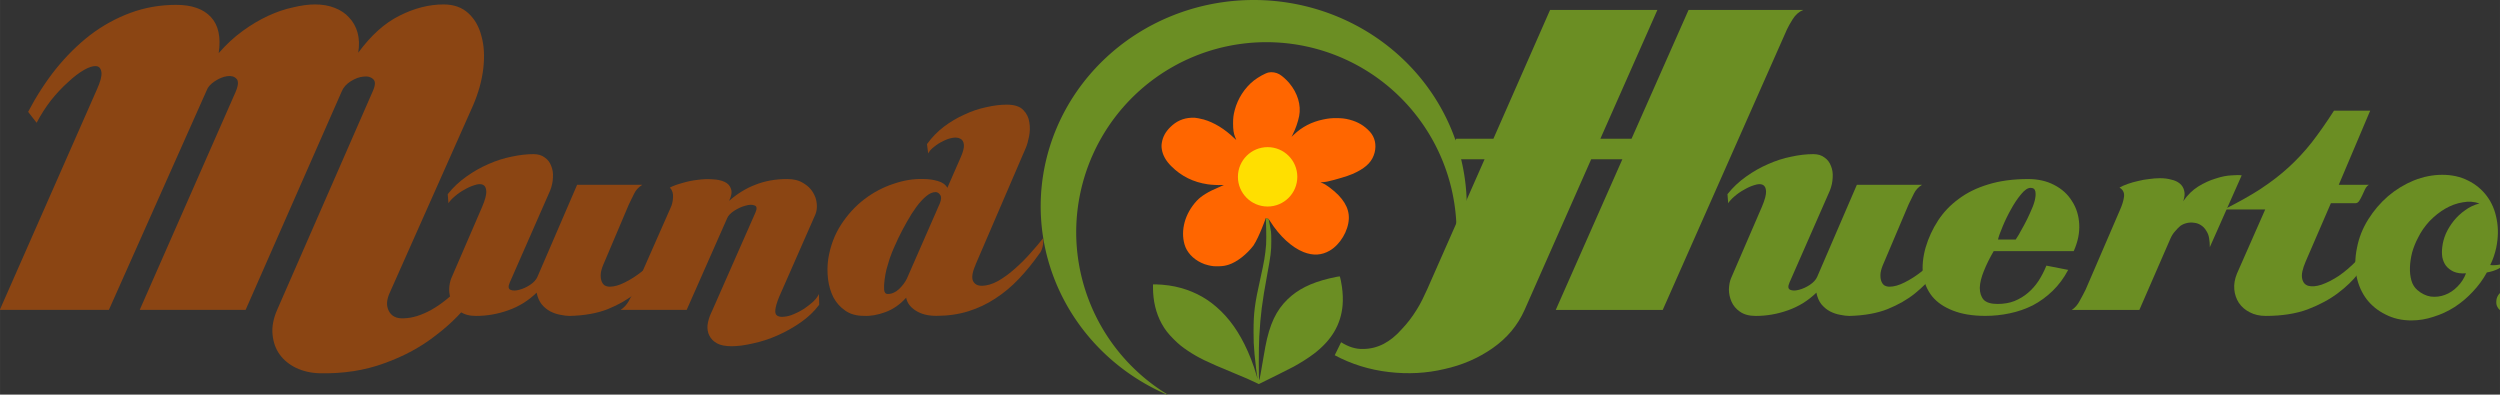 <svg width="63.152mm" height="9.968mm" version="1.1" viewBox="0 0 223.76 35.319" xmlns="http://www.w3.org/2000/svg">
 <rect x="0" y="0" width="223.76" height="35.319" fill="#333333" stroke="none"/>
 <defs>
  <clipPath id="clipPath527">
   <rect x="-14.726" y="84.931" width="223.93" height="35.84" fill="#fff" stroke-width="2.717" style="paint-order:fill markers stroke"/>
  </clipPath>
 </defs>
 <g transform="translate(-259.04 -97)">
  <g transform="translate(-2.725 -7.862)">
   <g transform="matrix(.065 0 0 .077 -63.545 -288.1)" fill="#6b8e23" stroke-width="1.09px" aria-label="Mund o   Huerto.com">
    <g fill="#8b4513">
     <path d="m1437.6 6219.1q-10.242 23.412-31.215 48.286t-52.188 44.872q-30.728 20.485-71.21 32.678-40.482 12.681-89.744 11.706-17.559-0.488-32.191-6.341-14.144-5.853-22.436-15.608-8.292-9.755-9.755-23.412-1.463-13.169 6.341-28.289l132.18-255.09q4.877-9.755 0-13.169-4.877-3.902-13.169-2.926-8.291 0.488-17.559 5.365-9.267 4.877-12.681 12.193l-132.18 253.62h-145.83l131.69-252.65q6.341-12.194 1.463-16.095-4.39-3.902-12.681-2.926t-17.071 5.853-11.218 10.73l-134.62 255.09h-150.22l133.64-256.06q7.316-13.657 6.341-19.997-0.975-6.828-7.316-7.316-6.341-0.488-16.583 4.39t-21.948 14.144q-11.706 8.779-23.411 20.973-11.218 12.194-19.997 26.338l-11.706-12.681q16.583-26.826 38.044-49.749 21.948-22.924 47.311-39.507 25.85-16.583 55.602-25.85t62.918-9.267q32.191 0 47.798 14.144t10.73 41.946q15.608-15.12 33.166-25.85 17.559-10.73 35.117-17.559 17.559-6.828 34.142-9.755 16.583-3.414 30.24-3.414 15.12 0 26.826 3.902 12.194 3.902 19.997 11.218 8.292 7.316 11.706 17.559 3.414 10.243 0.975 23.412 26.338-30.24 56.578-42.921 30.728-13.169 60.967-13.169 20.973 0 34.142 10.242 13.169 10.243 18.046 26.826 5.365 16.095 2.439 37.556-2.926 20.973-14.144 42.921l-114.62 217.53q-6.341 11.706-1.951 19.997 5.365 10.73 21.948 9.755 17.071-0.488 37.068-9.755 20.485-9.755 39.019-26.338 19.022-16.583 28.777-37.556z"/>
     <path d="m1679.3 6201.9q0 5.279-1.65 9.899-1.32 4.29-3.3 8.579-8.579 9.239-19.468 21.118-10.889 11.549-26.727 22.438-15.508 10.559-37.616 18.148-21.778 7.259-52.465 7.919-5.609 0-12.869-1.32-6.929-0.99-13.859-3.96-6.599-2.97-11.879-8.249-4.949-5.279-6.929-13.529-16.828 13.859-38.936 20.458-21.778 6.599-44.545 6.599-13.529 0-21.778-4.949-7.919-4.62-11.549-11.549t-3.63-14.518q0.33-7.589 2.97-12.869l42.566-83.151q5.939-11.879 5.609-17.818-0.33-5.939-4.62-7.589-4.29-1.65-11.219 0.33-6.929 1.65-14.188 5.279-7.259 3.3-13.529 7.919-5.939 4.29-8.579 7.919l-0.99-10.559q11.219-11.879 25.737-20.458 14.848-8.909 30.357-14.518 15.838-5.939 31.677-8.579 16.168-2.97 30.357-2.97 9.569 0 15.508 3.96 6.269 3.63 8.909 9.899 2.97 5.939 2.31 13.529-0.33 7.589-3.96 15.178l-55.434 106.58q-3.63 6.929 0.99 8.579 4.62 1.65 11.879 0 7.589-1.65 14.848-5.609 7.589-4.29 10.229-9.239l54.774-107.24h89.751q-7.589 3.96-11.219 10.229-3.63 6.269-7.259 12.539l-33.986 67.643q-3.63 6.599-4.62 11.879-0.66 5.279 0.66 8.909 1.32 3.63 4.29 5.609 3.3 1.65 7.259 1.65 9.239 0 20.788-4.949 11.879-4.949 23.758-12.869 11.879-7.919 22.768-17.488 10.889-9.569 18.808-18.808z"/>
     <path d="m1826.5 6267.8q-4.62 9.569-5.279 15.178-0.66 5.279 2.97 6.929 3.63 1.65 9.239 0.99 5.939-0.33 13.199-2.97 7.589-2.64 14.189-6.269 6.929-3.96 12.539-8.249 5.609-4.62 7.919-8.909l0.33 12.539q-10.229 11.549-25.407 20.458-15.178 8.909-32.007 15.178-16.828 6.269-33.656 9.239-16.498 3.3-29.697 3.3-12.539 0-19.798-3.3-7.259-3.3-10.559-8.909-3.3-5.279-2.64-12.209 0.99-6.929 4.949-14.188l1.98-3.63 59.064-113.18q3.63-6.929-1.32-8.249-4.62-1.65-12.539 0.33-7.589 1.65-15.508 5.939-7.589 4.29-9.569 8.579l-55.764 106.58h-91.071q6.929-3.63 11.549-10.559 4.62-7.259 7.259-12.209l49.825-95.36q3.3-5.609 3.63-12.539 0.66-6.929-4.29-11.549 6.929-2.97 17.158-5.279 10.229-2.64 20.788-3.63 10.889-1.32 20.788-0.66 9.899 0.33 16.498 2.97 6.929 2.64 8.909 8.249 2.31 5.279-2.64 13.859 16.828-12.539 36.296-18.808 19.798-6.599 43.556-6.599 13.529 0 22.108 4.62 8.909 4.29 13.529 10.889 4.62 6.269 5.279 13.529 0.66 6.929-1.98 12.209z"/>
     <path d="m2190.1 6199.5q0.66 4.949-0.99 10.559-1.65 5.279-4.29 7.589-13.199 15.838-28.377 29.367-14.848 13.199-32.337 22.768-17.158 9.569-37.286 14.848-20.128 5.279-43.886 5.279-17.488 0-28.707-6.269-10.889-5.939-12.869-14.848-12.539 11.879-28.707 16.828-15.838 4.949-29.697 4.29-15.508 0-25.737-6.269-10.229-5.939-16.168-15.508-5.609-9.569-7.259-21.118-1.65-11.879 0.33-23.428 4.29-22.438 17.818-39.926t32.007-29.367 39.926-17.818q21.448-6.269 41.906-5.609 9.569 0 19.138 2.31 9.569 2.31 13.199 7.919l18.478-35.636q4.949-9.569 4.29-14.518-0.66-5.279-4.949-6.929-4.29-1.98-10.889-0.99t-13.199 3.96q-6.599 2.64-12.209 6.599-5.609 3.63-7.919 7.589l-1.65-10.889q9.899-11.549 23.098-20.128 13.529-8.579 28.377-14.189 14.848-5.939 30.027-8.579 15.178-2.97 28.377-2.97 15.838 0 22.768 6.269 6.929 5.939 8.249 14.188 1.65 7.919-0.33 16.498-1.98 8.249-4.29 12.869l-68.633 134.63q-7.589 14.518-4.29 20.458 3.3 5.609 11.879 5.609 10.889 0 22.768-5.609 12.209-5.939 23.428-14.518 11.549-8.579 21.448-18.148 10.229-9.569 17.158-17.158zm-142.22-40.586q2.97-6.599 0.33-9.569-2.64-3.3-6.269-3.3-6.269 0-13.199 4.949-6.599 4.62-13.529 12.539-6.599 7.589-12.869 17.158-6.269 9.239-11.549 18.478-4.949 8.909-8.909 16.828-3.63 7.919-4.949 12.209-0.66 1.65-2.64 7.589-1.65 5.609-2.64 12.209-0.99 6.269-0.66 11.549 0.66 4.949 4.949 4.949 8.249 0 15.508-5.609 7.259-5.939 10.889-12.209z"/>
    </g>
    <path d="m3236.8 5934.3q-8.779 2.926-14.632 10.73-5.365 7.316-7.804 11.706l-171.2 326.3h-147.3l91.695-175.1h-42.921l-91.695 175.1q-14.144 26.826-43.896 44.384t-66.82 24.387q-36.58 7.316-76.087 3.414-39.995-3.902-74.624-19.51l8.779-15.12q15.608 8.292 30.24 7.804 14.632 0 28.289-5.853 13.169-5.853 24.387-16.583 11.706-10.243 20.973-22.924 4.39-5.853 7.804-11.706 3.414-5.853 6.828-12.194l79.014-151.2h-56.09l17.071-23.899h51.213l78.038-149.74h147.78l-78.526 149.74h42.921l78.526-149.74z"/>
    <path d="m3441.5 6201.9q0 5.279-1.65 9.899-1.32 4.29-3.3 8.579-8.579 9.239-19.468 21.118-10.889 11.549-26.727 22.438-15.508 10.559-37.616 18.148-21.778 7.259-52.465 7.919-5.609 0-12.869-1.32-6.929-0.99-13.858-3.96-6.599-2.97-11.879-8.249-4.949-5.279-6.929-13.529-16.828 13.859-38.936 20.458-21.778 6.599-44.545 6.599-13.529 0-21.778-4.949-7.919-4.62-11.549-11.549-3.63-6.929-3.63-14.518 0.33-7.589 2.97-12.869l42.566-83.151q5.939-11.879 5.609-17.818-0.33-5.939-4.62-7.589-4.29-1.65-11.219 0.33-6.929 1.65-14.189 5.279-7.259 3.3-13.529 7.919-5.939 4.29-8.579 7.919l-0.99-10.559q11.219-11.879 25.737-20.458 14.848-8.909 30.357-14.518 15.838-5.939 31.677-8.579 16.168-2.97 30.357-2.97 9.569 0 15.508 3.96 6.269 3.63 8.909 9.899 2.97 5.939 2.31 13.529-0.33 7.589-3.96 15.178l-55.434 106.58q-3.63 6.929 0.99 8.579 4.62 1.65 11.879 0 7.589-1.65 14.848-5.609 7.589-4.29 10.229-9.239l54.774-107.24h89.751q-7.589 3.96-11.219 10.229-3.63 6.269-7.259 12.539l-33.986 67.643q-3.63 6.599-4.62 11.879-0.66 5.279 0.66 8.909 1.32 3.63 4.29 5.609 3.3 1.65 7.259 1.65 9.239 0 20.788-4.949 11.879-4.949 23.758-12.869 11.879-7.919 22.768-17.488 10.889-9.569 18.808-18.808z"/>
    <path d="m3498.9 6214.7q-8.249 11.879-13.529 23.098-5.279 10.889-5.609 19.468 0 8.579 5.279 13.859 5.609 4.949 19.138 4.949 12.869 0 23.098-3.3 10.559-3.63 18.808-9.569 8.249-5.939 14.518-13.859 6.269-8.249 10.889-17.818l30.027 4.949q-8.909 14.189-21.448 24.418-12.539 10.229-27.387 16.828-14.848 6.269-31.677 9.239-16.498 2.97-33.656 2.97-26.397 0-44.875-6.269-18.148-5.939-28.377-16.498-10.229-10.889-12.539-25.407-1.98-14.518 3.63-31.347 5.939-16.828 17.158-31.347 11.219-14.518 28.377-25.077 17.158-10.889 40.586-16.828 23.758-6.269 55.104-6.269 20.458 0 35.966 6.929 15.838 6.929 24.418 18.808 8.909 11.549 9.899 26.727t-7.589 31.347zm50.815-73.582q-5.939 0-13.199 7.589-7.259 7.259-13.859 17.488-6.599 9.899-11.549 20.128-4.949 9.899-6.269 14.848h24.418q0.66-0.66 3.959-5.279 3.3-4.949 7.589-11.549 4.29-6.599 8.249-14.188 4.29-7.589 6.269-13.859 1.98-6.599 0.99-10.889-0.99-4.29-6.599-4.29z"/>
    <path d="m3840.4 6126.6-43.886 83.481q0-5.609-0.99-10.559t-3.96-8.579q-2.97-4.29-7.589-6.599-4.29-2.31-9.239-2.64-4.949-0.66-9.899 0.33t-8.909 3.3q-3.63 2.64-7.259 6.269-3.63 3.3-6.269 8.249l-42.896 83.151h-93.05q6.599-3.63 10.889-10.559 4.62-6.929 8.249-13.199l47.515-93.05q4.29-8.249 5.279-14.848 0.99-6.929-6.269-10.559 4.949-2.31 11.549-4.29t13.859-3.3q7.589-1.65 15.178-2.31 7.919-0.99 15.508-0.99 8.249 0 15.178 1.65 7.259 1.32 11.879 4.62 4.62 3.3 5.939 8.249 1.65 4.949-1.32 12.209 8.909-10.889 20.788-17.158 12.209-6.269 24.088-9.239 11.879-3.3 21.778-3.63 9.899-0.66 13.859 0z"/>
    <path d="m4021.6 6200.9q0 4.62-0.33 9.569-0.33 4.62-2.31 9.239-6.929 8.909-18.148 21.118-10.889 11.879-28.047 22.768t-41.576 18.808q-24.418 7.589-57.744 7.589-12.539 0-22.108-4.29-9.239-3.96-14.848-10.889-5.279-6.929-6.269-15.508-0.99-8.909 3.63-18.478l38.936-74.572h-56.754q29.037-12.209 50.155-23.758 21.448-11.879 38.606-25.077 17.158-13.199 32.007-29.037 14.848-16.168 30.687-36.956h49.825l-43.226 86.121h41.576q-2.97 1.32-5.279 4.949-1.98 3.3-3.96 7.259-1.98 3.63-4.29 6.599-1.98 2.64-5.279 2.64h-33.657l-34.646 67.643q-6.599 12.869-4.949 19.798t8.579 8.579q7.259 1.65 18.148-1.32 11.219-3.3 23.758-10.229 12.539-7.259 25.077-18.148t22.438-24.418z"/>
    <path d="m4208.7 6226.6q-4.62 2.97-8.249 5.279-3.63 1.98-7.259 3.63-3.3 1.32-6.929 2.31-3.63 0.99-8.249 1.65-7.919 12.209-19.468 22.438-11.219 10.229-25.077 17.818-13.529 7.259-28.707 11.219-15.178 4.29-30.687 4.29-19.798 0-35.636-6.929-15.838-6.599-26.067-17.818-10.229-11.549-13.859-26.727-3.63-15.508 0.66-32.997 3.96-17.488 15.508-32.997t27.387-27.057q16.168-11.549 35.306-18.148 19.468-6.599 39.266-6.599t35.306 6.599q15.838 6.599 26.067 18.148 10.229 11.549 13.529 27.057 3.63 15.508-0.66 32.997-2.64 10.559-8.249 20.128 13.199 0.99 26.067-4.29zm-40.916-67.313q-10.889-3.3-23.098-1.32-12.209 1.65-23.758 7.259-11.549 5.609-21.778 14.518-9.899 8.909-16.168 19.798-4.949 7.919-7.919 16.828-2.64 8.909-2.97 17.158-0.33 8.249 1.98 15.178t8.249 11.219q8.579 6.269 18.478 7.589 10.229 0.99 19.468-1.98 9.569-2.97 17.158-9.569 7.919-6.599 11.879-15.508-10.229 0.66-17.158-1.98-6.599-2.64-10.559-6.929-3.63-4.29-4.949-9.899-0.99-5.939 0-11.879 0.99-7.589 4.949-15.508 4.29-7.919 10.889-14.848t15.508-12.209q8.909-5.609 19.798-7.919z"/>
    <path d="m4217 6272.7q-0.58 5.077-4.642 8.849-3.917 3.627-9.429 3.627-2.756 0-5.077-1.016t-3.917-2.756q-1.596-1.741-2.466-3.917-0.725-2.321-0.435-4.787 0.145-2.611 1.306-4.787 1.161-2.321 3.046-3.917 2.031-1.741 4.497-2.611 2.466-1.016 5.222-1.016 2.611 0 4.932 1.016 2.321 0.87 3.917 2.611 1.596 1.596 2.466 3.917 0.87 2.176 0.58 4.787z"/>
    <path d="m4293.9 6245.2q2.756-4.787 4.932-9.284 2.321-4.642 3.482-9.284 0.87-2.611 0-4.062-0.87-1.596-2.611-1.886t-4.062 0.87q-2.321 1.016-4.352 3.627-9.574 11.315-17.263 23.211t-11.896 25.677q-1.306 3.482 0.58 4.787 2.031 1.161 5.077 1.161 3.192 0 6.528-0.725 3.337-0.725 5.077-1.161 5.948-1.741 10.01-4.062 4.207-2.466 7.398-5.513 3.192-3.046 5.658-6.673 2.611-3.627 5.367-7.834l13.201 4.062q-5.223 6.093-10.88 11.315-5.658 5.077-12.476 8.849-6.818 3.627-15.087 5.658-8.124 2.176-18.424 2.176-11.17 0.145-18.714-2.756-7.544-2.901-11.751-7.544-4.207-4.642-5.367-10.59-1.161-6.093 0.435-12.331 1.596-6.383 5.658-12.331t10.3-10.59q4.497-3.482 9.865-6.093 5.513-2.611 11.315-4.207 5.803-1.741 11.75-2.611 5.948-0.87 11.606-0.87 10.155 0 17.988 1.451 7.834 1.306 11.896 3.772 3.627 2.176 5.658 5.077 2.176 2.901 2.756 6.093 0.725 3.192 0 6.528-0.725 3.192-2.611 6.093z"/>
    <path d="m4428.1 6258.2q-2.031 1.306-3.627 2.321-1.596 0.87-3.192 1.596-1.451 0.58-3.046 1.016-1.596 0.435-3.627 0.725-3.482 5.367-8.559 9.865-4.932 4.497-11.025 7.834-5.948 3.191-12.621 4.932-6.673 1.886-13.491 1.886-8.704 0-15.667-3.046-6.963-2.901-11.46-7.834-4.497-5.077-6.093-11.75-1.596-6.818 0.29-14.507 1.741-7.689 6.818-14.507t12.041-11.896q7.108-5.077 15.522-7.979 8.559-2.901 17.263-2.901t15.522 2.901q6.963 2.901 11.46 7.979 4.497 5.077 5.948 11.896 1.596 6.818-0.29 14.507-1.161 4.642-3.627 8.849 5.803 0.435 11.46-1.886zm-17.988-29.594q-4.787-1.451-10.155-0.58-5.367 0.725-10.445 3.192-5.077 2.466-9.575 6.383-4.352 3.917-7.108 8.704-2.176 3.482-3.482 7.399-1.161 3.917-1.306 7.543-0.145 3.627 0.87 6.673 1.016 3.046 3.627 4.932 3.772 2.756 8.124 3.337 4.497 0.435 8.559-0.87 4.207-1.306 7.543-4.207 3.482-2.901 5.223-6.818-4.497 0.29-7.544-0.87-2.901-1.161-4.642-3.046-1.596-1.886-2.176-4.352-0.435-2.611 0-5.223 0.435-3.337 2.176-6.818 1.886-3.482 4.787-6.528 2.901-3.046 6.818-5.367 3.917-2.466 8.704-3.482z"/>
    <path d="m4590.2 6280q-4.352 4.932-10.155 8.704-5.658 3.917-12.186 6.528-6.528 2.611-13.346 4.062-6.818 1.451-13.201 1.451-4.787 0-8.559-1.451-3.772-1.451-6.093-4.062-2.176-2.611-2.466-6.093-0.29-3.482 1.886-7.543l24.516-46.857q1.741-3.917-0.145-4.932-1.741-1.016-4.787-0.145-3.046 0.725-6.238 2.611-3.046 1.741-3.917 3.482l-24.662 47.292h-37.137q2.031-2.031 3.627-4.932 1.596-3.046 2.321-4.787l20.31-38.878q1.306-2.466 0.87-3.627-0.435-1.161-2.031-1.306-1.451-0.29-3.772 0.29-2.176 0.58-4.497 1.451-2.176 0.87-4.062 1.886-1.741 1.016-2.466 1.886l-25.097 48.018h-40.184q2.901-2.321 4.497-4.932 1.741-2.611 2.901-5.367l21.615-41.344q1.596-3.046 1.451-5.948 0-2.901-1.741-4.932 3.917-1.596 8.704-2.756 4.787-1.161 9.575-1.451 4.932-0.435 9.139 0 4.352 0.29 7.108 1.596t3.482 3.772q0.725 2.321-1.596 5.948 8.559-6.383 16.828-8.994 8.269-2.611 18.714-2.611 8.124 0 12.186 3.482 4.207 3.482 3.627 7.689 6.528-5.513 15.667-8.269 9.139-2.901 18.279-2.901 8.124 0 12.186 2.466 4.062 2.321 5.658 5.513 1.596 3.192 1.306 6.383-0.145 3.046-0.58 4.352l-20.164 38.588q-2.611 5.077-2.321 7.689 0.29 2.611 2.466 3.337 2.176 0.725 5.513 0 3.337-0.58 6.673-2.031 3.337-1.596 6.093-3.482 2.756-1.886 3.772-3.627z"/>
   </g>
   <path d="m97.653 167.95a19.068 18.475 0 0 0-19.068 18.475 19.068 18.475 0 0 0 11.565 16.957 17.022 17.025 0 0 1-8.386-14.632 17.022 17.025 0 0 1 17.022-17.025 17.022 17.025 0 0 1 17.022 17.025 17.022 17.025 0 0 1-0.944 5.59 19.068 18.475 0 0 0 1.858-7.915 19.068 18.475 0 0 0-19.068-18.475z" fill="#6b8e23" stroke-width=".11" style="paint-order:fill markers stroke"/>
   <g transform="translate(0 .709)">
    <path d="m98.742 186.75s0.063 1.817 0.02 2.378c-0.074 0.936-0.174 1.54-0.515 3.054-0.504 2.238-0.609 3.054-0.609 4.723 0 0.868 0.013 1.165 0.087 2.029 0.057 0.654 0.216 1.952 0.264 2.138 0.007 0.031 0.007 0.048-0.002 0.042-0.007-6e-3 -0.048-0.14-0.089-0.294-0.231-0.844-0.646-1.913-1.069-2.757-0.792-1.584-1.728-2.761-2.934-3.689-1.058-0.816-2.397-1.37-3.806-1.577-0.369-0.055-0.903-0.1-1.182-0.1h-0.268v0.281c0 1.2 0.266 2.308 0.781 3.241 0.281 0.513 0.574 0.89 1.071 1.385 0.441 0.441 0.744 0.687 1.267 1.036 0.955 0.635 1.699 0.995 3.992 1.941 1.202 0.495 1.51 0.63 2.101 0.914l0.257 0.124 0.124-0.059c0.445-0.209 2.753-1.365 2.999-1.501 0.713-0.395 1.322-0.783 1.81-1.154 1.581-1.204 2.417-2.613 2.567-4.334 0.044-0.497 0.022-1.091-0.057-1.647-0.044-0.321-0.161-0.912-0.185-0.936-0.02-0.024-0.497 0.066-0.984 0.185-1.632 0.397-2.777 0.973-3.689 1.85-1.032 0.997-1.612 2.229-1.998 4.245-0.048 0.253-0.137 0.761-0.199 1.134-0.17 1.038-0.321 1.841-0.349 1.871-0.052 0.059-0.052-2.973 0-3.857 0.116-2.024 0.253-3.091 0.698-5.508 0.338-1.826 0.382-2.181 0.382-3.076 0-0.41-0.011-0.72-0.028-0.851-0.046-0.323-0.17-0.925-0.17-0.925l-0.046-0.225z" fill="#6b8e23"/>
    <path d="m98.979 173.73c-0.29 0.065-0.936 0.421-1.32 0.726-0.822 0.657-1.44 1.612-1.71 2.655-0.113 0.438-0.144 0.689-0.144 1.189 0 0.558 0.052 0.892 0.185 1.217 0.048 0.118 0.094 0.227 0.1 0.244 0.009 0.017-0.079-0.057-0.192-0.164-0.859-0.822-1.786-1.387-2.716-1.658-0.107-0.031-0.332-0.081-0.5-0.113-0.268-0.048-0.342-0.055-0.611-0.044-0.735 0.031-1.357 0.31-1.9 0.853-0.417 0.419-0.65 0.846-0.739 1.363-0.041 0.231-0.041 0.406 0 0.637 0.092 0.526 0.362 1.003 0.84 1.481 0.897 0.901 1.985 1.438 3.283 1.625 0.327 0.048 0.886 0.076 1.189 0.061 0.137-6e-3 0.246-6e-3 0.24-2e-3 -0.007 6e-3 -0.192 0.089-0.414 0.183-0.999 0.421-1.61 0.796-2.018 1.235-1.047 1.126-1.464 2.624-1.089 3.915 0.194 0.672 0.742 1.272 1.472 1.619 0.26 0.122 0.362 0.159 0.652 0.231 0.349 0.085 0.552 0.105 0.951 0.092 0.38-0.013 0.556-0.042 0.87-0.14 0.72-0.225 1.623-0.923 2.225-1.719 0.525-0.806 1.106-2.465 1.106-2.465l0.242 0.083s0.076 0.105 0.161 0.24c0.82 1.298 1.928 2.319 2.971 2.731 0.857 0.338 1.623 0.294 2.354-0.135 0.925-0.545 1.649-1.754 1.699-2.842 0.044-0.988-0.515-1.902-1.706-2.792-0.318-0.238-0.469-0.327-0.689-0.414l-0.153-0.059 0.214-0.015c0.314-0.024 0.486-0.059 1.032-0.207 1.034-0.286 1.505-0.447 1.987-0.691 0.94-0.471 1.431-1.001 1.623-1.749 0.179-0.694 0.024-1.376-0.419-1.863-0.502-0.55-1.08-0.892-1.828-1.086-0.39-0.1-0.696-0.137-1.156-0.137-0.458-2e-3 -0.722 0.024-1.18 0.118-1.047 0.214-1.922 0.667-2.666 1.381l-0.185 0.177 0.098-0.196c0.27-0.537 0.476-1.13 0.582-1.669 0.19-0.96-0.137-2.053-0.875-2.934-0.273-0.325-0.633-0.646-0.901-0.803-0.277-0.161-0.672-0.225-0.969-0.157z" fill="#6b8e23"/>
    <circle cx="98.897" cy="183.07" r="2.658" fill="#fff" style="paint-order:fill markers stroke"/>
   </g>
  </g>
  <g transform="matrix(.118 0 0 .118 -.001 0)">
   <rect x="-.002" width="2117.4" height="340.33" opacity="0" stroke-width=".135" style="paint-order:fill markers stroke"/>
   <g transform="matrix(.552 0 0 .655 -415.7 -3860.6)" fill="#6b8e23" stroke-width="1.09px" aria-label="Mund o   Huerto.com">
    <g fill="#8b4513">
     <path d="m1437.6 6219.1q-10.242 23.412-31.215 48.286t-52.188 44.872q-30.728 20.485-71.21 32.678-40.482 12.681-89.744 11.706-17.559-0.488-32.191-6.341-14.144-5.853-22.436-15.608-8.292-9.755-9.755-23.412-1.463-13.169 6.341-28.289l132.18-255.09q4.877-9.755 0-13.169-4.877-3.902-13.169-2.926-8.291 0.488-17.559 5.365-9.267 4.877-12.681 12.193l-132.18 253.62h-145.83l131.69-252.65q6.341-12.194 1.463-16.095-4.39-3.902-12.681-2.926t-17.071 5.853-11.218 10.73l-134.62 255.09h-150.22l133.64-256.06q7.316-13.657 6.341-19.997-0.975-6.828-7.316-7.316-6.341-0.488-16.583 4.39t-21.948 14.144q-11.706 8.779-23.411 20.973-11.218 12.194-19.997 26.338l-11.706-12.681q16.583-26.826 38.044-49.749 21.948-22.924 47.311-39.507 25.85-16.583 55.602-25.85t62.918-9.267q32.191 0 47.798 14.144t10.73 41.946q15.608-15.12 33.166-25.85 17.559-10.73 35.117-17.559 17.559-6.828 34.142-9.755 16.583-3.414 30.24-3.414 15.12 0 26.826 3.902 12.194 3.902 19.997 11.218 8.292 7.316 11.706 17.559 3.414 10.243 0.975 23.412 26.338-30.24 56.578-42.921 30.728-13.169 60.967-13.169 20.973 0 34.142 10.242 13.169 10.243 18.046 26.826 5.365 16.095 2.439 37.556-2.926 20.973-14.144 42.921l-114.62 217.53q-6.341 11.706-1.951 19.997 5.365 10.73 21.948 9.755 17.071-0.488 37.068-9.755 20.485-9.755 39.019-26.338 19.022-16.583 28.777-37.556z"/>
     <path d="m1679.3 6201.9q0 5.279-1.65 9.899-1.32 4.29-3.3 8.579-8.579 9.239-19.468 21.118-10.889 11.549-26.727 22.438-15.508 10.559-37.616 18.148-21.778 7.259-52.465 7.919-5.609 0-12.869-1.32-6.929-0.99-13.859-3.96-6.599-2.97-11.879-8.249-4.949-5.279-6.929-13.529-16.828 13.859-38.936 20.458-21.778 6.599-44.545 6.599-13.529 0-21.778-4.949-7.919-4.62-11.549-11.549t-3.63-14.518q0.33-7.589 2.97-12.869l42.566-83.151q5.939-11.879 5.609-17.818-0.33-5.939-4.62-7.589-4.29-1.65-11.219 0.33-6.929 1.65-14.188 5.279-7.259 3.3-13.529 7.919-5.939 4.29-8.579 7.919l-0.99-10.559q11.219-11.879 25.737-20.458 14.848-8.909 30.357-14.518 15.838-5.939 31.677-8.579 16.168-2.97 30.357-2.97 9.569 0 15.508 3.96 6.269 3.63 8.909 9.899 2.97 5.939 2.31 13.529-0.33 7.589-3.96 15.178l-55.434 106.58q-3.63 6.929 0.99 8.579 4.62 1.65 11.879 0 7.589-1.65 14.848-5.609 7.589-4.29 10.229-9.239l54.774-107.24h89.751q-7.589 3.96-11.219 10.229-3.63 6.269-7.259 12.539l-33.986 67.643q-3.63 6.599-4.62 11.879-0.66 5.279 0.66 8.909 1.32 3.63 4.29 5.609 3.3 1.65 7.259 1.65 9.239 0 20.788-4.949 11.879-4.949 23.758-12.869 11.879-7.919 22.768-17.488 10.889-9.569 18.808-18.808z"/>
     <path d="m1826.5 6267.8q-4.62 9.569-5.279 15.178-0.66 5.279 2.97 6.929 3.63 1.65 9.239 0.99 5.939-0.33 13.199-2.97 7.589-2.64 14.189-6.269 6.929-3.96 12.539-8.249 5.609-4.62 7.919-8.909l0.33 12.539q-10.229 11.549-25.407 20.458-15.178 8.909-32.007 15.178-16.828 6.269-33.656 9.239-16.498 3.3-29.697 3.3-12.539 0-19.798-3.3-7.259-3.3-10.559-8.909-3.3-5.279-2.64-12.209 0.99-6.929 4.949-14.188l1.98-3.63 59.064-113.18q3.63-6.929-1.32-8.249-4.62-1.65-12.539 0.33-7.589 1.65-15.508 5.939-7.589 4.29-9.569 8.579l-55.764 106.58h-91.071q6.929-3.63 11.549-10.559 4.62-7.259 7.259-12.209l49.825-95.36q3.3-5.609 3.63-12.539 0.66-6.929-4.29-11.549 6.929-2.97 17.158-5.279 10.229-2.64 20.788-3.63 10.889-1.32 20.788-0.66 9.899 0.33 16.498 2.97 6.929 2.64 8.909 8.249 2.31 5.279-2.64 13.859 16.828-12.539 36.296-18.808 19.798-6.599 43.556-6.599 13.529 0 22.108 4.62 8.909 4.29 13.529 10.889 4.62 6.269 5.279 13.529 0.66 6.929-1.98 12.209z"/>
     <path d="m2190.1 6199.5q0.66 4.949-0.99 10.559-1.65 5.279-4.29 7.589-13.199 15.838-28.377 29.367-14.848 13.199-32.337 22.768-17.158 9.569-37.286 14.848-20.128 5.279-43.886 5.279-17.488 0-28.707-6.269-10.889-5.939-12.869-14.848-12.539 11.879-28.707 16.828-15.838 4.949-29.697 4.29-15.508 0-25.737-6.269-10.229-5.939-16.168-15.508-5.609-9.569-7.259-21.118-1.65-11.879 0.33-23.428 4.29-22.438 17.818-39.926t32.007-29.367 39.926-17.818q21.448-6.269 41.906-5.609 9.569 0 19.138 2.31 9.569 2.31 13.199 7.919l18.478-35.636q4.949-9.569 4.29-14.518-0.66-5.279-4.949-6.929-4.29-1.98-10.889-0.99t-13.199 3.96q-6.599 2.64-12.209 6.599-5.609 3.63-7.919 7.589l-1.65-10.889q9.899-11.549 23.098-20.128 13.529-8.579 28.377-14.189 14.848-5.939 30.027-8.579 15.178-2.97 28.377-2.97 15.838 0 22.768 6.269 6.929 5.939 8.249 14.188 1.65 7.919-0.33 16.498-1.98 8.249-4.29 12.869l-68.633 134.63q-7.589 14.518-4.29 20.458 3.3 5.609 11.879 5.609 10.889 0 22.768-5.609 12.209-5.939 23.428-14.518 11.549-8.579 21.448-18.148 10.229-9.569 17.158-17.158zm-142.22-40.586q2.97-6.599 0.33-9.569-2.64-3.3-6.269-3.3-6.269 0-13.199 4.949-6.599 4.62-13.529 12.539-6.599 7.589-12.869 17.158-6.269 9.239-11.549 18.478-4.949 8.909-8.909 16.828-3.63 7.919-4.949 12.209-0.66 1.65-2.64 7.589-1.65 5.609-2.64 12.209-0.99 6.269-0.66 11.549 0.66 4.949 4.949 4.949 8.249 0 15.508-5.609 7.259-5.939 10.889-12.209z"/>
    </g>
    <path d="m3236.8 5934.3q-8.779 2.926-14.632 10.73-5.365 7.316-7.804 11.706l-171.2 326.3h-147.3l91.695-175.1h-42.921l-91.695 175.1q-14.144 26.826-43.896 44.384t-66.82 24.387q-36.58 7.316-76.087 3.414-39.995-3.902-74.624-19.51l8.779-15.12q15.608 8.292 30.24 7.804 14.632 0 28.289-5.853 13.169-5.853 24.387-16.583 11.706-10.243 20.973-22.924 4.39-5.853 7.804-11.706 3.414-5.853 6.828-12.194l79.014-151.2h-56.09l17.071-23.899h51.213l78.038-149.74h147.78l-78.526 149.74h42.921l78.526-149.74z"/>
    <path d="m3441.5 6201.9q0 5.279-1.65 9.899-1.32 4.29-3.3 8.579-8.579 9.239-19.468 21.118-10.889 11.549-26.727 22.438-15.508 10.559-37.616 18.148-21.778 7.259-52.465 7.919-5.609 0-12.869-1.32-6.929-0.99-13.858-3.96-6.599-2.97-11.879-8.249-4.949-5.279-6.929-13.529-16.828 13.859-38.936 20.458-21.778 6.599-44.545 6.599-13.529 0-21.778-4.949-7.919-4.62-11.549-11.549-3.63-6.929-3.63-14.518 0.33-7.589 2.97-12.869l42.566-83.151q5.939-11.879 5.609-17.818-0.33-5.939-4.62-7.589-4.29-1.65-11.219 0.33-6.929 1.65-14.189 5.279-7.259 3.3-13.529 7.919-5.939 4.29-8.579 7.919l-0.99-10.559q11.219-11.879 25.737-20.458 14.848-8.909 30.357-14.518 15.838-5.939 31.677-8.579 16.168-2.97 30.357-2.97 9.569 0 15.508 3.96 6.269 3.63 8.909 9.899 2.97 5.939 2.31 13.529-0.33 7.589-3.96 15.178l-55.434 106.58q-3.63 6.929 0.99 8.579 4.62 1.65 11.879 0 7.589-1.65 14.848-5.609 7.589-4.29 10.229-9.239l54.774-107.24h89.751q-7.589 3.96-11.219 10.229-3.63 6.269-7.259 12.539l-33.986 67.643q-3.63 6.599-4.62 11.879-0.66 5.279 0.66 8.909 1.32 3.63 4.29 5.609 3.3 1.65 7.259 1.65 9.239 0 20.788-4.949 11.879-4.949 23.758-12.869 11.879-7.919 22.768-17.488 10.889-9.569 18.808-18.808z"/>
    <path d="m3498.9 6214.7q-8.249 11.879-13.529 23.098-5.279 10.889-5.609 19.468 0 8.579 5.279 13.859 5.609 4.949 19.138 4.949 12.869 0 23.098-3.3 10.559-3.63 18.808-9.569 8.249-5.939 14.518-13.859 6.269-8.249 10.889-17.818l30.027 4.949q-8.909 14.189-21.448 24.418-12.539 10.229-27.387 16.828-14.848 6.269-31.677 9.239-16.498 2.97-33.656 2.97-26.397 0-44.875-6.269-18.148-5.939-28.377-16.498-10.229-10.889-12.539-25.407-1.98-14.518 3.63-31.347 5.939-16.828 17.158-31.347 11.219-14.518 28.377-25.077 17.158-10.889 40.586-16.828 23.758-6.269 55.104-6.269 20.458 0 35.966 6.929 15.838 6.929 24.418 18.808 8.909 11.549 9.899 26.727t-7.589 31.347zm50.815-73.582q-5.939 0-13.199 7.589-7.259 7.259-13.859 17.488-6.599 9.899-11.549 20.128-4.949 9.899-6.269 14.848h24.418q0.66-0.66 3.959-5.279 3.3-4.949 7.589-11.549 4.29-6.599 8.249-14.188 4.29-7.589 6.269-13.859 1.98-6.599 0.99-10.889-0.99-4.29-6.599-4.29z"/>
    <path d="m3840.4 6126.6-43.886 83.481q0-5.609-0.99-10.559t-3.96-8.579q-2.97-4.29-7.589-6.599-4.29-2.31-9.239-2.64-4.949-0.66-9.899 0.33t-8.909 3.3q-3.63 2.64-7.259 6.269-3.63 3.3-6.269 8.249l-42.896 83.151h-93.05q6.599-3.63 10.889-10.559 4.62-6.929 8.249-13.199l47.515-93.05q4.29-8.249 5.279-14.848 0.99-6.929-6.269-10.559 4.949-2.31 11.549-4.29t13.859-3.3q7.589-1.65 15.178-2.31 7.919-0.99 15.508-0.99 8.249 0 15.178 1.65 7.259 1.32 11.879 4.62 4.62 3.3 5.939 8.249 1.65 4.949-1.32 12.209 8.909-10.889 20.788-17.158 12.209-6.269 24.088-9.239 11.879-3.3 21.778-3.63 9.899-0.66 13.859 0z"/>
    <path d="m4021.6 6200.9q0 4.62-0.33 9.569-0.33 4.62-2.31 9.239-6.929 8.909-18.148 21.118-10.889 11.879-28.047 22.768t-41.576 18.808q-24.418 7.589-57.744 7.589-12.539 0-22.108-4.29-9.239-3.96-14.848-10.889-5.279-6.929-6.269-15.508-0.99-8.909 3.63-18.478l38.936-74.572h-56.754q29.037-12.209 50.155-23.758 21.448-11.879 38.606-25.077 17.158-13.199 32.007-29.037 14.848-16.168 30.687-36.956h49.825l-43.226 86.121h41.576q-2.97 1.32-5.279 4.949-1.98 3.3-3.96 7.259-1.98 3.63-4.29 6.599-1.98 2.64-5.279 2.64h-33.657l-34.646 67.643q-6.599 12.869-4.949 19.798t8.579 8.579q7.259 1.65 18.148-1.32 11.219-3.3 23.758-10.229 12.539-7.259 25.077-18.148t22.438-24.418z"/>
    <path d="m4208.7 6226.6q-4.62 2.97-8.249 5.279-3.63 1.98-7.259 3.63-3.3 1.32-6.929 2.31-3.63 0.99-8.249 1.65-7.919 12.209-19.468 22.438-11.219 10.229-25.077 17.818-13.529 7.259-28.707 11.219-15.178 4.29-30.687 4.29-19.798 0-35.636-6.929-15.838-6.599-26.067-17.818-10.229-11.549-13.859-26.727-3.63-15.508 0.66-32.997 3.96-17.488 15.508-32.997t27.387-27.057q16.168-11.549 35.306-18.148 19.468-6.599 39.266-6.599t35.306 6.599q15.838 6.599 26.067 18.148 10.229 11.549 13.529 27.057 3.63 15.508-0.66 32.997-2.64 10.559-8.249 20.128 13.199 0.99 26.067-4.29zm-40.916-67.313q-10.889-3.3-23.098-1.32-12.209 1.65-23.758 7.259-11.549 5.609-21.778 14.518-9.899 8.909-16.168 19.798-4.949 7.919-7.919 16.828-2.64 8.909-2.97 17.158-0.33 8.249 1.98 15.178t8.249 11.219q8.579 6.269 18.478 7.589 10.229 0.99 19.468-1.98 9.569-2.97 17.158-9.569 7.919-6.599 11.879-15.508-10.229 0.66-17.158-1.98-6.599-2.64-10.559-6.929-3.63-4.29-4.949-9.899-0.99-5.939 0-11.879 0.99-7.589 4.949-15.508 4.29-7.919 10.889-14.848t15.508-12.209q8.909-5.609 19.798-7.919z"/>
    <path d="m4217 6272.7q-0.58 5.077-4.642 8.849-3.917 3.627-9.429 3.627-2.756 0-5.077-1.016t-3.917-2.756q-1.596-1.741-2.466-3.917-0.725-2.321-0.435-4.787 0.145-2.611 1.306-4.787 1.161-2.321 3.046-3.917 2.031-1.741 4.497-2.611 2.466-1.016 5.222-1.016 2.611 0 4.932 1.016 2.321 0.87 3.917 2.611 1.596 1.596 2.466 3.917 0.87 2.176 0.58 4.787z"/>
    <path d="m4293.9 6245.2q2.756-4.787 4.932-9.284 2.321-4.642 3.482-9.284 0.87-2.611 0-4.062-0.87-1.596-2.611-1.886t-4.062 0.87q-2.321 1.016-4.352 3.627-9.574 11.315-17.263 23.211t-11.896 25.677q-1.306 3.482 0.58 4.787 2.031 1.161 5.077 1.161 3.192 0 6.528-0.725 3.337-0.725 5.077-1.161 5.948-1.741 10.01-4.062 4.207-2.466 7.398-5.513 3.192-3.046 5.658-6.673 2.611-3.627 5.367-7.834l13.201 4.062q-5.223 6.093-10.88 11.315-5.658 5.077-12.476 8.849-6.818 3.627-15.087 5.658-8.124 2.176-18.424 2.176-11.17 0.145-18.714-2.756-7.544-2.901-11.751-7.544-4.207-4.642-5.367-10.59-1.161-6.093 0.435-12.331 1.596-6.383 5.658-12.331t10.3-10.59q4.497-3.482 9.865-6.093 5.513-2.611 11.315-4.207 5.803-1.741 11.75-2.611 5.948-0.87 11.606-0.87 10.155 0 17.988 1.451 7.834 1.306 11.896 3.772 3.627 2.176 5.658 5.077 2.176 2.901 2.756 6.093 0.725 3.192 0 6.528-0.725 3.192-2.611 6.093z"/>
    <path d="m4428.1 6258.2q-2.031 1.306-3.627 2.321-1.596 0.87-3.192 1.596-1.451 0.58-3.046 1.016-1.596 0.435-3.627 0.725-3.482 5.367-8.559 9.865-4.932 4.497-11.025 7.834-5.948 3.191-12.621 4.932-6.673 1.886-13.491 1.886-8.704 0-15.667-3.046-6.963-2.901-11.46-7.834-4.497-5.077-6.093-11.75-1.596-6.818 0.29-14.507 1.741-7.689 6.818-14.507t12.041-11.896q7.108-5.077 15.522-7.979 8.559-2.901 17.263-2.901t15.522 2.901q6.963 2.901 11.46 7.979 4.497 5.077 5.948 11.896 1.596 6.818-0.29 14.507-1.161 4.642-3.627 8.849 5.803 0.435 11.46-1.886zm-17.988-29.594q-4.787-1.451-10.155-0.58-5.367 0.725-10.445 3.192-5.077 2.466-9.575 6.383-4.352 3.917-7.108 8.704-2.176 3.482-3.482 7.399-1.161 3.917-1.306 7.543-0.145 3.627 0.87 6.673 1.016 3.046 3.627 4.932 3.772 2.756 8.124 3.337 4.497 0.435 8.559-0.87 4.207-1.306 7.543-4.207 3.482-2.901 5.223-6.818-4.497 0.29-7.544-0.87-2.901-1.161-4.642-3.046-1.596-1.886-2.176-4.352-0.435-2.611 0-5.223 0.435-3.337 2.176-6.818 1.886-3.482 4.787-6.528 2.901-3.046 6.818-5.367 3.917-2.466 8.704-3.482z"/>
    <path d="m4590.2 6280q-4.352 4.932-10.155 8.704-5.658 3.917-12.186 6.528-6.528 2.611-13.346 4.062-6.818 1.451-13.201 1.451-4.787 0-8.559-1.451-3.772-1.451-6.093-4.062-2.176-2.611-2.466-6.093-0.29-3.482 1.886-7.543l24.516-46.857q1.741-3.917-0.145-4.932-1.741-1.016-4.787-0.145-3.046 0.725-6.238 2.611-3.046 1.741-3.917 3.482l-24.662 47.292h-37.137q2.031-2.031 3.627-4.932 1.596-3.046 2.321-4.787l20.31-38.878q1.306-2.466 0.87-3.627-0.435-1.161-2.031-1.306-1.451-0.29-3.772 0.29-2.176 0.58-4.497 1.451-2.176 0.87-4.062 1.886-1.741 1.016-2.466 1.886l-25.097 48.018h-40.184q2.901-2.321 4.497-4.932 1.741-2.611 2.901-5.367l21.615-41.344q1.596-3.046 1.451-5.948 0-2.901-1.741-4.932 3.917-1.596 8.704-2.756 4.787-1.161 9.575-1.451 4.932-0.435 9.139 0 4.352 0.29 7.108 1.596t3.482 3.772q0.725 2.321-1.596 5.948 8.559-6.383 16.828-8.994 8.269-2.611 18.714-2.611 8.124 0 12.186 3.482 4.207 3.482 3.627 7.689 6.528-5.513 15.667-8.269 9.139-2.901 18.279-2.901 8.124 0 12.186 2.466 4.062 2.321 5.658 5.513 1.596 3.192 1.306 6.383-0.145 3.046-0.58 4.352l-20.164 38.588q-2.611 5.077-2.321 7.689 0.29 2.611 2.466 3.337 2.176 0.725 5.513 0 3.337-0.58 6.673-2.031 3.337-1.596 6.093-3.482 2.756-1.886 3.772-3.627z"/>
   </g>
   <path d="m952.26 9.589a161.82 156.78 0 0 0-161.82 156.79 161.82 156.78 0 0 0 98.146 143.9 144.45 144.48 0 0 1-71.167-124.17 144.45 144.48 0 0 1 144.45-144.48 144.45 144.48 0 0 1 144.45 144.48 144.45 144.48 0 0 1-8.013 47.441 161.82 156.78 0 0 0 15.771-67.167 161.82 156.78 0 0 0-161.82-156.79z" fill="#6b8e23" stroke-width=".938" style="paint-order:fill markers stroke"/>
   <g transform="translate(7.5 1.875)" fill="#8b4513">
    <ellipse cx="898.82" cy="175.5" rx="33.988" ry="23.008" style="paint-order:fill markers stroke"/>
    <ellipse cx="1001.3" cy="175.5" rx="33.988" ry="23.008" style="paint-order:fill markers stroke"/>
    <ellipse transform="rotate(90)" cx="110.98" cy="-949.8" rx="33.988" ry="23.008" style="paint-order:fill markers stroke"/>
    <ellipse transform="rotate(90)" cx="240.37" cy="-949.8" rx="33.988" ry="23.008" style="paint-order:fill markers stroke"/>
   </g>
  </g>
  <g transform="translate(3.731 -7.639)">
   <g transform="matrix(.065 0 0 .077 -63.545 -370.6)" fill="#6b8e23" stroke-width="1.09px" aria-label="Mund o   Huerto.com">
    <g fill="#8b4513">
     <path d="m1437.6 6219.1q-10.242 23.412-31.215 48.286t-52.188 44.872q-30.728 20.485-71.21 32.678-40.482 12.681-89.744 11.706-17.559-0.488-32.191-6.341-14.144-5.853-22.436-15.608-8.292-9.755-9.755-23.412-1.463-13.169 6.341-28.289l132.18-255.09q4.877-9.755 0-13.169-4.877-3.902-13.169-2.926-8.291 0.488-17.559 5.365-9.267 4.877-12.681 12.193l-132.18 253.62h-145.83l131.69-252.65q6.341-12.194 1.463-16.095-4.39-3.902-12.681-2.926t-17.071 5.853-11.218 10.73l-134.62 255.09h-150.22l133.64-256.06q7.316-13.657 6.341-19.997-0.975-6.828-7.316-7.316-6.341-0.488-16.583 4.39t-21.948 14.144q-11.706 8.779-23.411 20.973-11.218 12.194-19.997 26.338l-11.706-12.681q16.583-26.826 38.044-49.749 21.948-22.924 47.311-39.507 25.85-16.583 55.602-25.85t62.918-9.267q32.191 0 47.798 14.144t10.73 41.946q15.608-15.12 33.166-25.85 17.559-10.73 35.117-17.559 17.559-6.828 34.142-9.755 16.583-3.414 30.24-3.414 15.12 0 26.826 3.902 12.194 3.902 19.997 11.218 8.292 7.316 11.706 17.559 3.414 10.243 0.975 23.412 26.338-30.24 56.578-42.921 30.728-13.169 60.967-13.169 20.973 0 34.142 10.242 13.169 10.243 18.046 26.826 5.365 16.095 2.439 37.556-2.926 20.973-14.144 42.921l-114.62 217.53q-6.341 11.706-1.951 19.997 5.365 10.73 21.948 9.755 17.071-0.488 37.068-9.755 20.485-9.755 39.019-26.338 19.022-16.583 28.777-37.556z"/>
     <path d="m1679.3 6201.9q0 5.279-1.65 9.899-1.32 4.29-3.3 8.579-8.579 9.239-19.468 21.118-10.889 11.549-26.727 22.438-15.508 10.559-37.616 18.148-21.778 7.259-52.465 7.919-5.609 0-12.869-1.32-6.929-0.99-13.859-3.96-6.599-2.97-11.879-8.249-4.949-5.279-6.929-13.529-16.828 13.859-38.936 20.458-21.778 6.599-44.545 6.599-13.529 0-21.778-4.949-7.919-4.62-11.549-11.549t-3.63-14.518q0.33-7.589 2.97-12.869l42.566-83.151q5.939-11.879 5.609-17.818-0.33-5.939-4.62-7.589-4.29-1.65-11.219 0.33-6.929 1.65-14.188 5.279-7.259 3.3-13.529 7.919-5.939 4.29-8.579 7.919l-0.99-10.559q11.219-11.879 25.737-20.458 14.848-8.909 30.357-14.518 15.838-5.939 31.677-8.579 16.168-2.97 30.357-2.97 9.569 0 15.508 3.96 6.269 3.63 8.909 9.899 2.97 5.939 2.31 13.529-0.33 7.589-3.96 15.178l-55.434 106.58q-3.63 6.929 0.99 8.579 4.62 1.65 11.879 0 7.589-1.65 14.848-5.609 7.589-4.29 10.229-9.239l54.774-107.24h89.751q-7.589 3.96-11.219 10.229-3.63 6.269-7.259 12.539l-33.986 67.643q-3.63 6.599-4.62 11.879-0.66 5.279 0.66 8.909 1.32 3.63 4.29 5.609 3.3 1.65 7.259 1.65 9.239 0 20.788-4.949 11.879-4.949 23.758-12.869 11.879-7.919 22.768-17.488 10.889-9.569 18.808-18.808z"/>
     <path d="m1826.5 6267.8q-4.62 9.569-5.279 15.178-0.66 5.279 2.97 6.929 3.63 1.65 9.239 0.99 5.939-0.33 13.199-2.97 7.589-2.64 14.189-6.269 6.929-3.96 12.539-8.249 5.609-4.62 7.919-8.909l0.33 12.539q-10.229 11.549-25.407 20.458-15.178 8.909-32.007 15.178-16.828 6.269-33.656 9.239-16.498 3.3-29.697 3.3-12.539 0-19.798-3.3-7.259-3.3-10.559-8.909-3.3-5.279-2.64-12.209 0.99-6.929 4.949-14.188l1.98-3.63 59.064-113.18q3.63-6.929-1.32-8.249-4.62-1.65-12.539 0.33-7.589 1.65-15.508 5.939-7.589 4.29-9.569 8.579l-55.764 106.58h-91.071q6.929-3.63 11.549-10.559 4.62-7.259 7.259-12.209l49.825-95.36q3.3-5.609 3.63-12.539 0.66-6.929-4.29-11.549 6.929-2.97 17.158-5.279 10.229-2.64 20.788-3.63 10.889-1.32 20.788-0.66 9.899 0.33 16.498 2.97 6.929 2.64 8.909 8.249 2.31 5.279-2.64 13.859 16.828-12.539 36.296-18.808 19.798-6.599 43.556-6.599 13.529 0 22.108 4.62 8.909 4.29 13.529 10.889 4.62 6.269 5.279 13.529 0.66 6.929-1.98 12.209z"/>
     <path d="m2190.1 6199.5q0.66 4.949-0.99 10.559-1.65 5.279-4.29 7.589-13.199 15.838-28.377 29.367-14.848 13.199-32.337 22.768-17.158 9.569-37.286 14.848-20.128 5.279-43.886 5.279-17.488 0-28.707-6.269-10.889-5.939-12.869-14.848-12.539 11.879-28.707 16.828-15.838 4.949-29.697 4.29-15.508 0-25.737-6.269-10.229-5.939-16.168-15.508-5.609-9.569-7.259-21.118-1.65-11.879 0.33-23.428 4.29-22.438 17.818-39.926t32.007-29.367 39.926-17.818q21.448-6.269 41.906-5.609 9.569 0 19.138 2.31 9.569 2.31 13.199 7.919l18.478-35.636q4.949-9.569 4.29-14.518-0.66-5.279-4.949-6.929-4.29-1.98-10.889-0.99t-13.199 3.96q-6.599 2.64-12.209 6.599-5.609 3.63-7.919 7.589l-1.65-10.889q9.899-11.549 23.098-20.128 13.529-8.579 28.377-14.189 14.848-5.939 30.027-8.579 15.178-2.97 28.377-2.97 15.838 0 22.768 6.269 6.929 5.939 8.249 14.188 1.65 7.919-0.33 16.498-1.98 8.249-4.29 12.869l-68.633 134.63q-7.589 14.518-4.29 20.458 3.3 5.609 11.879 5.609 10.889 0 22.768-5.609 12.209-5.939 23.428-14.518 11.549-8.579 21.448-18.148 10.229-9.569 17.158-17.158zm-142.22-40.586q2.97-6.599 0.33-9.569-2.64-3.3-6.269-3.3-6.269 0-13.199 4.949-6.599 4.62-13.529 12.539-6.599 7.589-12.869 17.158-6.269 9.239-11.549 18.478-4.949 8.909-8.909 16.828-3.63 7.919-4.949 12.209-0.66 1.65-2.64 7.589-1.65 5.609-2.64 12.209-0.99 6.269-0.66 11.549 0.66 4.949 4.949 4.949 8.249 0 15.508-5.609 7.259-5.939 10.889-12.209z"/>
    </g>
    <path d="m3236.8 5934.3q-8.779 2.926-14.632 10.73-5.365 7.316-7.804 11.706l-171.2 326.3h-147.3l91.695-175.1h-42.921l-91.695 175.1q-14.144 26.826-43.896 44.384t-66.82 24.387q-36.58 7.316-76.087 3.414-39.995-3.902-74.624-19.51l8.779-15.12q15.608 8.292 30.24 7.804 14.632 0 28.289-5.853 13.169-5.853 24.387-16.583 11.706-10.243 20.973-22.924 4.39-5.853 7.804-11.706 3.414-5.853 6.828-12.194l79.014-151.2h-56.09l17.071-23.899h51.213l78.038-149.74h147.78l-78.526 149.74h42.921l78.526-149.74z"/>
    <path d="m3441.5 6201.9q0 5.279-1.65 9.899-1.32 4.29-3.3 8.579-8.579 9.239-19.468 21.118-10.889 11.549-26.727 22.438-15.508 10.559-37.616 18.148-21.778 7.259-52.465 7.919-5.609 0-12.869-1.32-6.929-0.99-13.858-3.96-6.599-2.97-11.879-8.249-4.949-5.279-6.929-13.529-16.828 13.859-38.936 20.458-21.778 6.599-44.545 6.599-13.529 0-21.778-4.949-7.919-4.62-11.549-11.549-3.63-6.929-3.63-14.518 0.33-7.589 2.97-12.869l42.566-83.151q5.939-11.879 5.609-17.818-0.33-5.939-4.62-7.589-4.29-1.65-11.219 0.33-6.929 1.65-14.189 5.279-7.259 3.3-13.529 7.919-5.939 4.29-8.579 7.919l-0.99-10.559q11.219-11.879 25.737-20.458 14.848-8.909 30.357-14.518 15.838-5.939 31.677-8.579 16.168-2.97 30.357-2.97 9.569 0 15.508 3.96 6.269 3.63 8.909 9.899 2.97 5.939 2.31 13.529-0.33 7.589-3.96 15.178l-55.434 106.58q-3.63 6.929 0.99 8.579 4.62 1.65 11.879 0 7.589-1.65 14.848-5.609 7.589-4.29 10.229-9.239l54.774-107.24h89.751q-7.589 3.96-11.219 10.229-3.63 6.269-7.259 12.539l-33.986 67.643q-3.63 6.599-4.62 11.879-0.66 5.279 0.66 8.909 1.32 3.63 4.29 5.609 3.3 1.65 7.259 1.65 9.239 0 20.788-4.949 11.879-4.949 23.758-12.869 11.879-7.919 22.768-17.488 10.889-9.569 18.808-18.808z"/>
    <path d="m3498.9 6214.7q-8.249 11.879-13.529 23.098-5.279 10.889-5.609 19.468 0 8.579 5.279 13.859 5.609 4.949 19.138 4.949 12.869 0 23.098-3.3 10.559-3.63 18.808-9.569 8.249-5.939 14.518-13.859 6.269-8.249 10.889-17.818l30.027 4.949q-8.909 14.189-21.448 24.418-12.539 10.229-27.387 16.828-14.848 6.269-31.677 9.239-16.498 2.97-33.656 2.97-26.397 0-44.875-6.269-18.148-5.939-28.377-16.498-10.229-10.889-12.539-25.407-1.98-14.518 3.63-31.347 5.939-16.828 17.158-31.347 11.219-14.518 28.377-25.077 17.158-10.889 40.586-16.828 23.758-6.269 55.104-6.269 20.458 0 35.966 6.929 15.838 6.929 24.418 18.808 8.909 11.549 9.899 26.727t-7.589 31.347zm50.815-73.582q-5.939 0-13.199 7.589-7.259 7.259-13.859 17.488-6.599 9.899-11.549 20.128-4.949 9.899-6.269 14.848h24.418q0.66-0.66 3.959-5.279 3.3-4.949 7.589-11.549 4.29-6.599 8.249-14.188 4.29-7.589 6.269-13.859 1.98-6.599 0.99-10.889-0.99-4.29-6.599-4.29z"/>
    <path d="m3840.4 6126.6-43.886 83.481q0-5.609-0.99-10.559t-3.96-8.579q-2.97-4.29-7.589-6.599-4.29-2.31-9.239-2.64-4.949-0.66-9.899 0.33t-8.909 3.3q-3.63 2.64-7.259 6.269-3.63 3.3-6.269 8.249l-42.896 83.151h-93.05q6.599-3.63 10.889-10.559 4.62-6.929 8.249-13.199l47.515-93.05q4.29-8.249 5.279-14.848 0.99-6.929-6.269-10.559 4.949-2.31 11.549-4.29t13.859-3.3q7.589-1.65 15.178-2.31 7.919-0.99 15.508-0.99 8.249 0 15.178 1.65 7.259 1.32 11.879 4.62 4.62 3.3 5.939 8.249 1.65 4.949-1.32 12.209 8.909-10.889 20.788-17.158 12.209-6.269 24.088-9.239 11.879-3.3 21.778-3.63 9.899-0.66 13.859 0z"/>
    <path d="m4021.6 6200.9q0 4.62-0.33 9.569-0.33 4.62-2.31 9.239-6.929 8.909-18.148 21.118-10.889 11.879-28.047 22.768t-41.576 18.808q-24.418 7.589-57.744 7.589-12.539 0-22.108-4.29-9.239-3.96-14.848-10.889-5.279-6.929-6.269-15.508-0.99-8.909 3.63-18.478l38.936-74.572h-56.754q29.037-12.209 50.155-23.758 21.448-11.879 38.606-25.077 17.158-13.199 32.007-29.037 14.848-16.168 30.687-36.956h49.825l-43.226 86.121h41.576q-2.97 1.32-5.279 4.949-1.98 3.3-3.96 7.259-1.98 3.63-4.29 6.599-1.98 2.64-5.279 2.64h-33.657l-34.646 67.643q-6.599 12.869-4.949 19.798t8.579 8.579q7.259 1.65 18.148-1.32 11.219-3.3 23.758-10.229 12.539-7.259 25.077-18.148t22.438-24.418z"/>
    <path d="m4208.7 6226.6q-4.62 2.97-8.249 5.279-3.63 1.98-7.259 3.63-3.3 1.32-6.929 2.31-3.63 0.99-8.249 1.65-7.919 12.209-19.468 22.438-11.219 10.229-25.077 17.818-13.529 7.259-28.707 11.219-15.178 4.29-30.687 4.29-19.798 0-35.636-6.929-15.838-6.599-26.067-17.818-10.229-11.549-13.859-26.727-3.63-15.508 0.66-32.997 3.96-17.488 15.508-32.997t27.387-27.057q16.168-11.549 35.306-18.148 19.468-6.599 39.266-6.599t35.306 6.599q15.838 6.599 26.067 18.148 10.229 11.549 13.529 27.057 3.63 15.508-0.66 32.997-2.64 10.559-8.249 20.128 13.199 0.99 26.067-4.29zm-40.916-67.313q-10.889-3.3-23.098-1.32-12.209 1.65-23.758 7.259-11.549 5.609-21.778 14.518-9.899 8.909-16.168 19.798-4.949 7.919-7.919 16.828-2.64 8.909-2.97 17.158-0.33 8.249 1.98 15.178t8.249 11.219q8.579 6.269 18.478 7.589 10.229 0.99 19.468-1.98 9.569-2.97 17.158-9.569 7.919-6.599 11.879-15.508-10.229 0.66-17.158-1.98-6.599-2.64-10.559-6.929-3.63-4.29-4.949-9.899-0.99-5.939 0-11.879 0.99-7.589 4.949-15.508 4.29-7.919 10.889-14.848t15.508-12.209q8.909-5.609 19.798-7.919z"/>
    <path d="m4217 6272.7q-0.58 5.077-4.642 8.849-3.917 3.627-9.429 3.627-2.756 0-5.077-1.016t-3.917-2.756q-1.596-1.741-2.466-3.917-0.725-2.321-0.435-4.787 0.145-2.611 1.306-4.787 1.161-2.321 3.046-3.917 2.031-1.741 4.497-2.611 2.466-1.016 5.222-1.016 2.611 0 4.932 1.016 2.321 0.87 3.917 2.611 1.596 1.596 2.466 3.917 0.87 2.176 0.58 4.787z"/>
    <path d="m4293.9 6245.2q2.756-4.787 4.932-9.284 2.321-4.642 3.482-9.284 0.87-2.611 0-4.062-0.87-1.596-2.611-1.886t-4.062 0.87q-2.321 1.016-4.352 3.627-9.574 11.315-17.263 23.211t-11.896 25.677q-1.306 3.482 0.58 4.787 2.031 1.161 5.077 1.161 3.192 0 6.528-0.725 3.337-0.725 5.077-1.161 5.948-1.741 10.01-4.062 4.207-2.466 7.398-5.513 3.192-3.046 5.658-6.673 2.611-3.627 5.367-7.834l13.201 4.062q-5.223 6.093-10.88 11.315-5.658 5.077-12.476 8.849-6.818 3.627-15.087 5.658-8.124 2.176-18.424 2.176-11.17 0.145-18.714-2.756-7.544-2.901-11.751-7.544-4.207-4.642-5.367-10.59-1.161-6.093 0.435-12.331 1.596-6.383 5.658-12.331t10.3-10.59q4.497-3.482 9.865-6.093 5.513-2.611 11.315-4.207 5.803-1.741 11.75-2.611 5.948-0.87 11.606-0.87 10.155 0 17.988 1.451 7.834 1.306 11.896 3.772 3.627 2.176 5.658 5.077 2.176 2.901 2.756 6.093 0.725 3.192 0 6.528-0.725 3.192-2.611 6.093z"/>
    <path d="m4428.1 6258.2q-2.031 1.306-3.627 2.321-1.596 0.87-3.192 1.596-1.451 0.58-3.046 1.016-1.596 0.435-3.627 0.725-3.482 5.367-8.559 9.865-4.932 4.497-11.025 7.834-5.948 3.191-12.621 4.932-6.673 1.886-13.491 1.886-8.704 0-15.667-3.046-6.963-2.901-11.46-7.834-4.497-5.077-6.093-11.75-1.596-6.818 0.29-14.507 1.741-7.689 6.818-14.507t12.041-11.896q7.108-5.077 15.522-7.979 8.559-2.901 17.263-2.901t15.522 2.901q6.963 2.901 11.46 7.979 4.497 5.077 5.948 11.896 1.596 6.818-0.29 14.507-1.161 4.642-3.627 8.849 5.803 0.435 11.46-1.886zm-17.988-29.594q-4.787-1.451-10.155-0.58-5.367 0.725-10.445 3.192-5.077 2.466-9.575 6.383-4.352 3.917-7.108 8.704-2.176 3.482-3.482 7.399-1.161 3.917-1.306 7.543-0.145 3.627 0.87 6.673 1.016 3.046 3.627 4.932 3.772 2.756 8.124 3.337 4.497 0.435 8.559-0.87 4.207-1.306 7.543-4.207 3.482-2.901 5.223-6.818-4.497 0.29-7.544-0.87-2.901-1.161-4.642-3.046-1.596-1.886-2.176-4.352-0.435-2.611 0-5.223 0.435-3.337 2.176-6.818 1.886-3.482 4.787-6.528 2.901-3.046 6.818-5.367 3.917-2.466 8.704-3.482z"/>
    <path d="m4590.2 6280q-4.352 4.932-10.155 8.704-5.658 3.917-12.186 6.528-6.528 2.611-13.346 4.062-6.818 1.451-13.201 1.451-4.787 0-8.559-1.451-3.772-1.451-6.093-4.062-2.176-2.611-2.466-6.093-0.29-3.482 1.886-7.543l24.516-46.857q1.741-3.917-0.145-4.932-1.741-1.016-4.787-0.145-3.046 0.725-6.238 2.611-3.046 1.741-3.917 3.482l-24.662 47.292h-37.137q2.031-2.031 3.627-4.932 1.596-3.046 2.321-4.787l20.31-38.878q1.306-2.466 0.87-3.627-0.435-1.161-2.031-1.306-1.451-0.29-3.772 0.29-2.176 0.58-4.497 1.451-2.176 0.87-4.062 1.886-1.741 1.016-2.466 1.886l-25.097 48.018h-40.184q2.901-2.321 4.497-4.932 1.741-2.611 2.901-5.367l21.615-41.344q1.596-3.046 1.451-5.948 0-2.901-1.741-4.932 3.917-1.596 8.704-2.756 4.787-1.161 9.575-1.451 4.932-0.435 9.139 0 4.352 0.29 7.108 1.596t3.482 3.772q0.725 2.321-1.596 5.948 8.559-6.383 16.828-8.994 8.269-2.611 18.714-2.611 8.124 0 12.186 3.482 4.207 3.482 3.627 7.689 6.528-5.513 15.667-8.269 9.139-2.901 18.279-2.901 8.124 0 12.186 2.466 4.062 2.321 5.658 5.513 1.596 3.192 1.306 6.383-0.145 3.046-0.58 4.352l-20.164 38.588q-2.611 5.077-2.321 7.689 0.29 2.611 2.466 3.337 2.176 0.725 5.513 0 3.337-0.58 6.673-2.031 3.337-1.596 6.093-3.482 2.756-1.886 3.772-3.627z"/>
   </g>
   <path d="m97.653 85.453a19.068 18.475 0 0 0-19.068 18.475 19.068 18.475 0 0 0 11.565 16.957 17.022 17.025 0 0 1-8.386-14.632 17.022 17.025 0 0 1 17.022-17.025 17.022 17.025 0 0 1 17.022 17.025 17.022 17.025 0 0 1-0.944 5.59 19.068 18.475 0 0 0 1.858-7.915 19.068 18.475 0 0 0-19.068-18.475z" fill="#6b8e23" stroke-width=".11" style="paint-order:fill markers stroke"/>
   <g transform="translate(0 .71)">
    <path d="m98.742 104.25s0.063 1.817 0.02 2.378c-0.074 0.936-0.174 1.54-0.515 3.054-0.504 2.238-0.609 3.054-0.609 4.723 0 0.868 0.013 1.165 0.087 2.029 0.057 0.654 0.216 1.952 0.264 2.138 0.007 0.031 0.007 0.048-0.002 0.042-0.007-6e-3 -0.048-0.14-0.089-0.294-0.231-0.844-0.646-1.913-1.069-2.757-0.792-1.584-1.728-2.761-2.934-3.689-1.058-0.816-2.397-1.37-3.806-1.577-0.369-0.055-0.903-0.1-1.182-0.1h-0.268v0.281c0 1.2 0.266 2.308 0.781 3.241 0.281 0.513 0.574 0.89 1.071 1.385 0.441 0.441 0.744 0.687 1.267 1.036 0.955 0.635 1.699 0.995 3.992 1.941 1.202 0.495 1.51 0.63 2.101 0.914l0.257 0.124 0.124-0.059c0.445-0.209 2.753-1.365 2.999-1.501 0.713-0.395 1.322-0.783 1.81-1.154 1.581-1.204 2.417-2.613 2.567-4.334 0.044-0.497 0.022-1.091-0.057-1.647-0.044-0.321-0.161-0.912-0.185-0.936-0.02-0.024-0.497 0.066-0.984 0.185-1.632 0.397-2.777 0.973-3.689 1.85-1.032 0.997-1.612 2.229-1.998 4.245-0.048 0.253-0.137 0.761-0.199 1.134-0.17 1.038-0.321 1.841-0.349 1.871-0.052 0.059-0.052-2.973 0-3.857 0.116-2.024 0.253-3.091 0.698-5.508 0.338-1.826 0.382-2.181 0.382-3.076 0-0.41-0.011-0.72-0.028-0.851-0.046-0.323-0.17-0.925-0.17-0.925l-0.046-0.225z" fill="#6b8e23"/>
    <path d="m98.979 91.23c-0.29 0.065-0.936 0.421-1.32 0.726-0.822 0.657-1.44 1.612-1.71 2.655-0.113 0.438-0.144 0.689-0.144 1.189 0 0.558 0.052 0.892 0.185 1.217 0.048 0.118 0.094 0.227 0.1 0.244 0.009 0.017-0.079-0.057-0.192-0.164-0.859-0.822-1.786-1.387-2.716-1.658-0.107-0.031-0.332-0.081-0.5-0.113-0.268-0.048-0.342-0.055-0.611-0.044-0.735 0.031-1.357 0.31-1.9 0.853-0.417 0.419-0.65 0.846-0.739 1.363-0.041 0.231-0.041 0.406 0 0.637 0.092 0.526 0.362 1.003 0.84 1.481 0.897 0.901 1.985 1.438 3.283 1.625 0.327 0.048 0.886 0.076 1.189 0.061 0.137-6e-3 0.246-6e-3 0.24-2e-3 -0.007 6e-3 -0.192 0.089-0.414 0.183-0.999 0.421-1.61 0.796-2.018 1.235-1.047 1.126-1.464 2.624-1.089 3.915 0.194 0.672 0.742 1.272 1.472 1.619 0.26 0.122 0.362 0.159 0.652 0.231 0.349 0.085 0.552 0.105 0.951 0.092 0.38-0.013 0.556-0.042 0.87-0.14 0.72-0.225 1.623-0.923 2.225-1.719 0.525-0.806 1.106-2.465 1.106-2.465l0.242 0.083s0.076 0.105 0.161 0.24c0.82 1.298 1.928 2.319 2.971 2.731 0.857 0.338 1.623 0.294 2.354-0.135 0.925-0.545 1.649-1.754 1.699-2.842 0.044-0.988-0.515-1.902-1.706-2.792-0.318-0.238-0.469-0.327-0.689-0.414l-0.153-0.059 0.214-0.015c0.314-0.024 0.486-0.059 1.032-0.207 1.034-0.286 1.505-0.447 1.987-0.691 0.94-0.471 1.431-1.001 1.623-1.749 0.179-0.694 0.024-1.376-0.419-1.863-0.502-0.55-1.08-0.892-1.828-1.086-0.39-0.1-0.696-0.137-1.156-0.137-0.458-0.002-0.722 0.024-1.18 0.118-1.047 0.214-1.922 0.667-2.666 1.381l-0.185 0.177 0.098-0.196c0.27-0.537 0.476-1.13 0.582-1.669 0.19-0.96-0.137-2.053-0.875-2.934-0.273-0.325-0.633-0.646-0.901-0.803-0.277-0.161-0.672-0.225-0.969-0.157z" fill="#f60"/>
    <circle cx="98.897" cy="100.57" r="2.658" fill="#ffdf00" style="paint-order:fill markers stroke"/>
   </g>
  </g>
  <g transform="translate(273.6 11.547)" clip-path="url(#clipPath527)">
   <g transform="matrix(.065 0 0 .077 -63.545 -370.6)" fill="#6b8e23" stroke-width="1.09px" aria-label="Mund o   Huerto.com">
    <g fill="#8b4513">
     <path d="m1437.6 6219.1q-10.242 23.412-31.215 48.286t-52.188 44.872q-30.728 20.485-71.21 32.678-40.482 12.681-89.744 11.706-17.559-0.488-32.191-6.341-14.144-5.853-22.436-15.608-8.292-9.755-9.755-23.412-1.463-13.169 6.341-28.289l132.18-255.09q4.877-9.755 0-13.169-4.877-3.902-13.169-2.926-8.291 0.488-17.559 5.365-9.267 4.877-12.681 12.193l-132.18 253.62h-145.83l131.69-252.65q6.341-12.194 1.463-16.095-4.39-3.902-12.681-2.926t-17.071 5.853-11.218 10.73l-134.62 255.09h-150.22l133.64-256.06q7.316-13.657 6.341-19.997-0.975-6.828-7.316-7.316-6.341-0.488-16.583 4.39t-21.948 14.144q-11.706 8.779-23.411 20.973-11.218 12.194-19.997 26.338l-11.706-12.681q16.583-26.826 38.044-49.749 21.948-22.924 47.311-39.507 25.85-16.583 55.602-25.85t62.918-9.267q32.191 0 47.798 14.144t10.73 41.946q15.608-15.12 33.166-25.85 17.559-10.73 35.117-17.559 17.559-6.828 34.142-9.755 16.583-3.414 30.24-3.414 15.12 0 26.826 3.902 12.194 3.902 19.997 11.218 8.292 7.316 11.706 17.559 3.414 10.243 0.975 23.412 26.338-30.24 56.578-42.921 30.728-13.169 60.967-13.169 20.973 0 34.142 10.242 13.169 10.243 18.046 26.826 5.365 16.095 2.439 37.556-2.926 20.973-14.144 42.921l-114.62 217.53q-6.341 11.706-1.951 19.997 5.365 10.73 21.948 9.755 17.071-0.488 37.068-9.755 20.485-9.755 39.019-26.338 19.022-16.583 28.777-37.556z"/>
     <path d="m1679.3 6201.9q0 5.279-1.65 9.899-1.32 4.29-3.3 8.579-8.579 9.239-19.468 21.118-10.889 11.549-26.727 22.438-15.508 10.559-37.616 18.148-21.778 7.259-52.465 7.919-5.609 0-12.869-1.32-6.929-0.99-13.859-3.96-6.599-2.97-11.879-8.249-4.949-5.279-6.929-13.529-16.828 13.859-38.936 20.458-21.778 6.599-44.545 6.599-13.529 0-21.778-4.949-7.919-4.62-11.549-11.549t-3.63-14.518q0.33-7.589 2.97-12.869l42.566-83.151q5.939-11.879 5.609-17.818-0.33-5.939-4.62-7.589-4.29-1.65-11.219 0.33-6.929 1.65-14.188 5.279-7.259 3.3-13.529 7.919-5.939 4.29-8.579 7.919l-0.99-10.559q11.219-11.879 25.737-20.458 14.848-8.909 30.357-14.518 15.838-5.939 31.677-8.579 16.168-2.97 30.357-2.97 9.569 0 15.508 3.96 6.269 3.63 8.909 9.899 2.97 5.939 2.31 13.529-0.33 7.589-3.96 15.178l-55.434 106.58q-3.63 6.929 0.99 8.579 4.62 1.65 11.879 0 7.589-1.65 14.848-5.609 7.589-4.29 10.229-9.239l54.774-107.24h89.751q-7.589 3.96-11.219 10.229-3.63 6.269-7.259 12.539l-33.986 67.643q-3.63 6.599-4.62 11.879-0.66 5.279 0.66 8.909 1.32 3.63 4.29 5.609 3.3 1.65 7.259 1.65 9.239 0 20.788-4.949 11.879-4.949 23.758-12.869 11.879-7.919 22.768-17.488 10.889-9.569 18.808-18.808z"/>
     <path d="m1826.5 6267.8q-4.62 9.569-5.279 15.178-0.66 5.279 2.97 6.929 3.63 1.65 9.239 0.99 5.939-0.33 13.199-2.97 7.589-2.64 14.189-6.269 6.929-3.96 12.539-8.249 5.609-4.62 7.919-8.909l0.33 12.539q-10.229 11.549-25.407 20.458-15.178 8.909-32.007 15.178-16.828 6.269-33.656 9.239-16.498 3.3-29.697 3.3-12.539 0-19.798-3.3-7.259-3.3-10.559-8.909-3.3-5.279-2.64-12.209 0.99-6.929 4.949-14.188l1.98-3.63 59.064-113.18q3.63-6.929-1.32-8.249-4.62-1.65-12.539 0.33-7.589 1.65-15.508 5.939-7.589 4.29-9.569 8.579l-55.764 106.58h-91.071q6.929-3.63 11.549-10.559 4.62-7.259 7.259-12.209l49.825-95.36q3.3-5.609 3.63-12.539 0.66-6.929-4.29-11.549 6.929-2.97 17.158-5.279 10.229-2.64 20.788-3.63 10.889-1.32 20.788-0.66 9.899 0.33 16.498 2.97 6.929 2.64 8.909 8.249 2.31 5.279-2.64 13.859 16.828-12.539 36.296-18.808 19.798-6.599 43.556-6.599 13.529 0 22.108 4.62 8.909 4.29 13.529 10.889 4.62 6.269 5.279 13.529 0.66 6.929-1.98 12.209z"/>
     <path d="m2190.1 6199.5q0.66 4.949-0.99 10.559-1.65 5.279-4.29 7.589-13.199 15.838-28.377 29.367-14.848 13.199-32.337 22.768-17.158 9.569-37.286 14.848-20.128 5.279-43.886 5.279-17.488 0-28.707-6.269-10.889-5.939-12.869-14.848-12.539 11.879-28.707 16.828-15.838 4.949-29.697 4.29-15.508 0-25.737-6.269-10.229-5.939-16.168-15.508-5.609-9.569-7.259-21.118-1.65-11.879 0.33-23.428 4.29-22.438 17.818-39.926t32.007-29.367 39.926-17.818q21.448-6.269 41.906-5.609 9.569 0 19.138 2.31 9.569 2.31 13.199 7.919l18.478-35.636q4.949-9.569 4.29-14.518-0.66-5.279-4.949-6.929-4.29-1.98-10.889-0.99t-13.199 3.96q-6.599 2.64-12.209 6.599-5.609 3.63-7.919 7.589l-1.65-10.889q9.899-11.549 23.098-20.128 13.529-8.579 28.377-14.189 14.848-5.939 30.027-8.579 15.178-2.97 28.377-2.97 15.838 0 22.768 6.269 6.929 5.939 8.249 14.188 1.65 7.919-0.33 16.498-1.98 8.249-4.29 12.869l-68.633 134.63q-7.589 14.518-4.29 20.458 3.3 5.609 11.879 5.609 10.889 0 22.768-5.609 12.209-5.939 23.428-14.518 11.549-8.579 21.448-18.148 10.229-9.569 17.158-17.158zm-142.22-40.586q2.97-6.599 0.33-9.569-2.64-3.3-6.269-3.3-6.269 0-13.199 4.949-6.599 4.62-13.529 12.539-6.599 7.589-12.869 17.158-6.269 9.239-11.549 18.478-4.949 8.909-8.909 16.828-3.63 7.919-4.949 12.209-0.66 1.65-2.64 7.589-1.65 5.609-2.64 12.209-0.99 6.269-0.66 11.549 0.66 4.949 4.949 4.949 8.249 0 15.508-5.609 7.259-5.939 10.889-12.209z"/>
    </g>
    <path d="m3236.8 5934.3q-8.779 2.926-14.632 10.73-5.365 7.316-7.804 11.706l-171.2 326.3h-147.3l91.695-175.1h-42.921l-91.695 175.1q-14.144 26.826-43.896 44.384t-66.82 24.387q-36.58 7.316-76.087 3.414-39.995-3.902-74.624-19.51l8.779-15.12q15.608 8.292 30.24 7.804 14.632 0 28.289-5.853 13.169-5.853 24.387-16.583 11.706-10.243 20.973-22.924 4.39-5.853 7.804-11.706 3.414-5.853 6.828-12.194l79.014-151.2h-56.09l17.071-23.899h51.213l78.038-149.74h147.78l-78.526 149.74h42.921l78.526-149.74z"/>
    <path d="m3441.5 6201.9q0 5.279-1.65 9.899-1.32 4.29-3.3 8.579-8.579 9.239-19.468 21.118-10.889 11.549-26.727 22.438-15.508 10.559-37.616 18.148-21.778 7.259-52.465 7.919-5.609 0-12.869-1.32-6.929-0.99-13.858-3.96-6.599-2.97-11.879-8.249-4.949-5.279-6.929-13.529-16.828 13.859-38.936 20.458-21.778 6.599-44.545 6.599-13.529 0-21.778-4.949-7.919-4.62-11.549-11.549-3.63-6.929-3.63-14.518 0.33-7.589 2.97-12.869l42.566-83.151q5.939-11.879 5.609-17.818-0.33-5.939-4.62-7.589-4.29-1.65-11.219 0.33-6.929 1.65-14.189 5.279-7.259 3.3-13.529 7.919-5.939 4.29-8.579 7.919l-0.99-10.559q11.219-11.879 25.737-20.458 14.848-8.909 30.357-14.518 15.838-5.939 31.677-8.579 16.168-2.97 30.357-2.97 9.569 0 15.508 3.96 6.269 3.63 8.909 9.899 2.97 5.939 2.31 13.529-0.33 7.589-3.96 15.178l-55.434 106.58q-3.63 6.929 0.99 8.579 4.62 1.65 11.879 0 7.589-1.65 14.848-5.609 7.589-4.29 10.229-9.239l54.774-107.24h89.751q-7.589 3.96-11.219 10.229-3.63 6.269-7.259 12.539l-33.986 67.643q-3.63 6.599-4.62 11.879-0.66 5.279 0.66 8.909 1.32 3.63 4.29 5.609 3.3 1.65 7.259 1.65 9.239 0 20.788-4.949 11.879-4.949 23.758-12.869 11.879-7.919 22.768-17.488 10.889-9.569 18.808-18.808z"/>
    <path d="m3498.9 6214.7q-8.249 11.879-13.529 23.098-5.279 10.889-5.609 19.468 0 8.579 5.279 13.859 5.609 4.949 19.138 4.949 12.869 0 23.098-3.3 10.559-3.63 18.808-9.569 8.249-5.939 14.518-13.859 6.269-8.249 10.889-17.818l30.027 4.949q-8.909 14.189-21.448 24.418-12.539 10.229-27.387 16.828-14.848 6.269-31.677 9.239-16.498 2.97-33.656 2.97-26.397 0-44.875-6.269-18.148-5.939-28.377-16.498-10.229-10.889-12.539-25.407-1.98-14.518 3.63-31.347 5.939-16.828 17.158-31.347 11.219-14.518 28.377-25.077 17.158-10.889 40.586-16.828 23.758-6.269 55.104-6.269 20.458 0 35.966 6.929 15.838 6.929 24.418 18.808 8.909 11.549 9.899 26.727t-7.589 31.347zm50.815-73.582q-5.939 0-13.199 7.589-7.259 7.259-13.859 17.488-6.599 9.899-11.549 20.128-4.949 9.899-6.269 14.848h24.418q0.66-0.66 3.959-5.279 3.3-4.949 7.589-11.549 4.29-6.599 8.249-14.188 4.29-7.589 6.269-13.859 1.98-6.599 0.99-10.889-0.99-4.29-6.599-4.29z"/>
    <path d="m3840.4 6126.6-43.886 83.481q0-5.609-0.99-10.559t-3.96-8.579q-2.97-4.29-7.589-6.599-4.29-2.31-9.239-2.64-4.949-0.66-9.899 0.33t-8.909 3.3q-3.63 2.64-7.259 6.269-3.63 3.3-6.269 8.249l-42.896 83.151h-93.05q6.599-3.63 10.889-10.559 4.62-6.929 8.249-13.199l47.515-93.05q4.29-8.249 5.279-14.848 0.99-6.929-6.269-10.559 4.949-2.31 11.549-4.29t13.859-3.3q7.589-1.65 15.178-2.31 7.919-0.99 15.508-0.99 8.249 0 15.178 1.65 7.259 1.32 11.879 4.62 4.62 3.3 5.939 8.249 1.65 4.949-1.32 12.209 8.909-10.889 20.788-17.158 12.209-6.269 24.088-9.239 11.879-3.3 21.778-3.63 9.899-0.66 13.859 0z"/>
    <path d="m4021.6 6200.9q0 4.62-0.33 9.569-0.33 4.62-2.31 9.239-6.929 8.909-18.148 21.118-10.889 11.879-28.047 22.768t-41.576 18.808q-24.418 7.589-57.744 7.589-12.539 0-22.108-4.29-9.239-3.96-14.848-10.889-5.279-6.929-6.269-15.508-0.99-8.909 3.63-18.478l38.936-74.572h-56.754q29.037-12.209 50.155-23.758 21.448-11.879 38.606-25.077 17.158-13.199 32.007-29.037 14.848-16.168 30.687-36.956h49.825l-43.226 86.121h41.576q-2.97 1.32-5.279 4.949-1.98 3.3-3.96 7.259-1.98 3.63-4.29 6.599-1.98 2.64-5.279 2.64h-33.657l-34.646 67.643q-6.599 12.869-4.949 19.798t8.579 8.579q7.259 1.65 18.148-1.32 11.219-3.3 23.758-10.229 12.539-7.259 25.077-18.148t22.438-24.418z"/>
    <path d="m4208.7 6226.6q-4.62 2.97-8.249 5.279-3.63 1.98-7.259 3.63-3.3 1.32-6.929 2.31-3.63 0.99-8.249 1.65-7.919 12.209-19.468 22.438-11.219 10.229-25.077 17.818-13.529 7.259-28.707 11.219-15.178 4.29-30.687 4.29-19.798 0-35.636-6.929-15.838-6.599-26.067-17.818-10.229-11.549-13.859-26.727-3.63-15.508 0.66-32.997 3.96-17.488 15.508-32.997t27.387-27.057q16.168-11.549 35.306-18.148 19.468-6.599 39.266-6.599t35.306 6.599q15.838 6.599 26.067 18.148 10.229 11.549 13.529 27.057 3.63 15.508-0.66 32.997-2.64 10.559-8.249 20.128 13.199 0.99 26.067-4.29zm-40.916-67.313q-10.889-3.3-23.098-1.32-12.209 1.65-23.758 7.259-11.549 5.609-21.778 14.518-9.899 8.909-16.168 19.798-4.949 7.919-7.919 16.828-2.64 8.909-2.97 17.158-0.33 8.249 1.98 15.178t8.249 11.219q8.579 6.269 18.478 7.589 10.229 0.99 19.468-1.98 9.569-2.97 17.158-9.569 7.919-6.599 11.879-15.508-10.229 0.66-17.158-1.98-6.599-2.64-10.559-6.929-3.63-4.29-4.949-9.899-0.99-5.939 0-11.879 0.99-7.589 4.949-15.508 4.29-7.919 10.889-14.848t15.508-12.209q8.909-5.609 19.798-7.919z"/>
    <path d="m4217 6272.7q-0.58 5.077-4.642 8.849-3.917 3.627-9.429 3.627-2.756 0-5.077-1.016t-3.917-2.756q-1.596-1.741-2.466-3.917-0.725-2.321-0.435-4.787 0.145-2.611 1.306-4.787 1.161-2.321 3.046-3.917 2.031-1.741 4.497-2.611 2.466-1.016 5.222-1.016 2.611 0 4.932 1.016 2.321 0.87 3.917 2.611 1.596 1.596 2.466 3.917 0.87 2.176 0.58 4.787z"/>
    <path d="m4293.9 6245.2q2.756-4.787 4.932-9.284 2.321-4.642 3.482-9.284 0.87-2.611 0-4.062-0.87-1.596-2.611-1.886t-4.062 0.87q-2.321 1.016-4.352 3.627-9.574 11.315-17.263 23.211t-11.896 25.677q-1.306 3.482 0.58 4.787 2.031 1.161 5.077 1.161 3.192 0 6.528-0.725 3.337-0.725 5.077-1.161 5.948-1.741 10.01-4.062 4.207-2.466 7.398-5.513 3.192-3.046 5.658-6.673 2.611-3.627 5.367-7.834l13.201 4.062q-5.223 6.093-10.88 11.315-5.658 5.077-12.476 8.849-6.818 3.627-15.087 5.658-8.124 2.176-18.424 2.176-11.17 0.145-18.714-2.756-7.544-2.901-11.751-7.544-4.207-4.642-5.367-10.59-1.161-6.093 0.435-12.331 1.596-6.383 5.658-12.331t10.3-10.59q4.497-3.482 9.865-6.093 5.513-2.611 11.315-4.207 5.803-1.741 11.75-2.611 5.948-0.87 11.606-0.87 10.155 0 17.988 1.451 7.834 1.306 11.896 3.772 3.627 2.176 5.658 5.077 2.176 2.901 2.756 6.093 0.725 3.192 0 6.528-0.725 3.192-2.611 6.093z"/>
    <path d="m4428.1 6258.2q-2.031 1.306-3.627 2.321-1.596 0.87-3.192 1.596-1.451 0.58-3.046 1.016-1.596 0.435-3.627 0.725-3.482 5.367-8.559 9.865-4.932 4.497-11.025 7.834-5.948 3.191-12.621 4.932-6.673 1.886-13.491 1.886-8.704 0-15.667-3.046-6.963-2.901-11.46-7.834-4.497-5.077-6.093-11.75-1.596-6.818 0.29-14.507 1.741-7.689 6.818-14.507t12.041-11.896q7.108-5.077 15.522-7.979 8.559-2.901 17.263-2.901t15.522 2.901q6.963 2.901 11.46 7.979 4.497 5.077 5.948 11.896 1.596 6.818-0.29 14.507-1.161 4.642-3.627 8.849 5.803 0.435 11.46-1.886zm-17.988-29.594q-4.787-1.451-10.155-0.58-5.367 0.725-10.445 3.192-5.077 2.466-9.575 6.383-4.352 3.917-7.108 8.704-2.176 3.482-3.482 7.399-1.161 3.917-1.306 7.543-0.145 3.627 0.87 6.673 1.016 3.046 3.627 4.932 3.772 2.756 8.124 3.337 4.497 0.435 8.559-0.87 4.207-1.306 7.543-4.207 3.482-2.901 5.223-6.818-4.497 0.29-7.544-0.87-2.901-1.161-4.642-3.046-1.596-1.886-2.176-4.352-0.435-2.611 0-5.223 0.435-3.337 2.176-6.818 1.886-3.482 4.787-6.528 2.901-3.046 6.818-5.367 3.917-2.466 8.704-3.482z"/>
    <path d="m4590.2 6280q-4.352 4.932-10.155 8.704-5.658 3.917-12.186 6.528-6.528 2.611-13.346 4.062-6.818 1.451-13.201 1.451-4.787 0-8.559-1.451-3.772-1.451-6.093-4.062-2.176-2.611-2.466-6.093-0.29-3.482 1.886-7.543l24.516-46.857q1.741-3.917-0.145-4.932-1.741-1.016-4.787-0.145-3.046 0.725-6.238 2.611-3.046 1.741-3.917 3.482l-24.662 47.292h-37.137q2.031-2.031 3.627-4.932 1.596-3.046 2.321-4.787l20.31-38.878q1.306-2.466 0.87-3.627-0.435-1.161-2.031-1.306-1.451-0.29-3.772 0.29-2.176 0.58-4.497 1.451-2.176 0.87-4.062 1.886-1.741 1.016-2.466 1.886l-25.097 48.018h-40.184q2.901-2.321 4.497-4.932 1.741-2.611 2.901-5.367l21.615-41.344q1.596-3.046 1.451-5.948 0-2.901-1.741-4.932 3.917-1.596 8.704-2.756 4.787-1.161 9.575-1.451 4.932-0.435 9.139 0 4.352 0.29 7.108 1.596t3.482 3.772q0.725 2.321-1.596 5.948 8.559-6.383 16.828-8.994 8.269-2.611 18.714-2.611 8.124 0 12.186 3.482 4.207 3.482 3.627 7.689 6.528-5.513 15.667-8.269 9.139-2.901 18.279-2.901 8.124 0 12.186 2.466 4.062 2.321 5.658 5.513 1.596 3.192 1.306 6.383-0.145 3.046-0.58 4.352l-20.164 38.588q-2.611 5.077-2.321 7.689 0.29 2.611 2.466 3.337 2.176 0.725 5.513 0 3.337-0.58 6.673-2.031 3.337-1.596 6.093-3.482 2.756-1.886 3.772-3.627z"/>
   </g>
   <path d="m97.653 85.453a19.068 18.475 0 0 0-19.068 18.475 19.068 18.475 0 0 0 11.565 16.957 17.022 17.025 0 0 1-8.386-14.632 17.022 17.025 0 0 1 17.022-17.025 17.022 17.025 0 0 1 17.022 17.025 17.022 17.025 0 0 1-0.944 5.59 19.068 18.475 0 0 0 1.858-7.915 19.068 18.475 0 0 0-19.068-18.475z" fill="#6b8e23" stroke-width=".11" style="paint-order:fill markers stroke"/>
   <g transform="translate(0 .71)">
    <path d="m98.742 104.25s0.063 1.817 0.02 2.378c-0.074 0.936-0.174 1.54-0.515 3.054-0.504 2.238-0.609 3.054-0.609 4.723 0 0.868 0.013 1.165 0.087 2.029 0.057 0.654 0.216 1.952 0.264 2.138 0.007 0.031 0.007 0.048-0.002 0.042-0.007-6e-3 -0.048-0.14-0.089-0.294-0.231-0.844-0.646-1.913-1.069-2.757-0.792-1.584-1.728-2.761-2.934-3.689-1.058-0.816-2.397-1.37-3.806-1.577-0.369-0.055-0.903-0.1-1.182-0.1h-0.268v0.281c0 1.2 0.266 2.308 0.781 3.241 0.281 0.513 0.574 0.89 1.071 1.385 0.441 0.441 0.744 0.687 1.267 1.036 0.955 0.635 1.699 0.995 3.992 1.941 1.202 0.495 1.51 0.63 2.101 0.914l0.257 0.124 0.124-0.059c0.445-0.209 2.753-1.365 2.999-1.501 0.713-0.395 1.322-0.783 1.81-1.154 1.581-1.204 2.417-2.613 2.567-4.334 0.044-0.497 0.022-1.091-0.057-1.647-0.044-0.321-0.161-0.912-0.185-0.936-0.02-0.024-0.497 0.066-0.984 0.185-1.632 0.397-2.777 0.973-3.689 1.85-1.032 0.997-1.612 2.229-1.998 4.245-0.048 0.253-0.137 0.761-0.199 1.134-0.17 1.038-0.321 1.841-0.349 1.871-0.052 0.059-0.052-2.973 0-3.857 0.116-2.024 0.253-3.091 0.698-5.508 0.338-1.826 0.382-2.181 0.382-3.076 0-0.41-0.011-0.72-0.028-0.851-0.046-0.323-0.17-0.925-0.17-0.925l-0.046-0.225z" fill="#6b8e23"/>
    <path d="m98.979 91.23c-0.29 0.065-0.936 0.421-1.32 0.726-0.822 0.657-1.44 1.612-1.71 2.655-0.113 0.438-0.144 0.689-0.144 1.189 0 0.558 0.052 0.892 0.185 1.217 0.048 0.118 0.094 0.227 0.1 0.244 0.009 0.017-0.079-0.057-0.192-0.164-0.859-0.822-1.786-1.387-2.716-1.658-0.107-0.031-0.332-0.081-0.5-0.113-0.268-0.048-0.342-0.055-0.611-0.044-0.735 0.031-1.357 0.31-1.9 0.853-0.417 0.419-0.65 0.846-0.739 1.363-0.041 0.231-0.041 0.406 0 0.637 0.092 0.526 0.362 1.003 0.84 1.481 0.897 0.901 1.985 1.438 3.283 1.625 0.327 0.048 0.886 0.076 1.189 0.061 0.137-6e-3 0.246-6e-3 0.24-2e-3 -0.007 6e-3 -0.192 0.089-0.414 0.183-0.999 0.421-1.61 0.796-2.018 1.235-1.047 1.126-1.464 2.624-1.089 3.915 0.194 0.672 0.742 1.272 1.472 1.619 0.26 0.122 0.362 0.159 0.652 0.231 0.349 0.085 0.552 0.105 0.951 0.092 0.38-0.013 0.556-0.042 0.87-0.14 0.72-0.225 1.623-0.923 2.225-1.719 0.525-0.806 1.106-2.465 1.106-2.465l0.242 0.083s0.076 0.105 0.161 0.24c0.82 1.298 1.928 2.319 2.971 2.731 0.857 0.338 1.623 0.294 2.354-0.135 0.925-0.545 1.649-1.754 1.699-2.842 0.044-0.988-0.515-1.902-1.706-2.792-0.318-0.238-0.469-0.327-0.689-0.414l-0.153-0.059 0.214-0.015c0.314-0.024 0.486-0.059 1.032-0.207 1.034-0.286 1.505-0.447 1.987-0.691 0.94-0.471 1.431-1.001 1.623-1.749 0.179-0.694 0.024-1.376-0.419-1.863-0.502-0.55-1.08-0.892-1.828-1.086-0.39-0.1-0.696-0.137-1.156-0.137-0.458-0.002-0.722 0.024-1.18 0.118-1.047 0.214-1.922 0.667-2.666 1.381l-0.185 0.177 0.098-0.196c0.27-0.537 0.476-1.13 0.582-1.669 0.19-0.96-0.137-2.053-0.875-2.934-0.273-0.325-0.633-0.646-0.901-0.803-0.277-0.161-0.672-0.225-0.969-0.157z" fill="#f60"/>
    <circle cx="98.897" cy="100.57" r="2.658" fill="#ffdf00" style="paint-order:fill markers stroke"/>
   </g>
  </g>
 </g>
 <g transform="matrix(1 0 0 1 -262.67 -92.767)">
  <g transform="matrix(.065 0 0 .077 -67.034 -187.08)" fill="#6b8e23" stroke-width="1.09px" aria-label="Mund o   Huerto.com">
   <g fill="#8b4513">
    <path d="m1437.6 6219.1q-10.242 23.412-31.215 48.286t-52.188 44.872q-30.728 20.485-71.21 32.678-40.482 12.681-89.744 11.706-17.559-0.488-32.191-6.341-14.144-5.853-22.436-15.608-8.292-9.755-9.755-23.412-1.463-13.169 6.341-28.289l132.18-255.09q4.877-9.755 0-13.169-4.877-3.902-13.169-2.926-8.291 0.488-17.559 5.365-9.267 4.877-12.681 12.193l-132.18 253.62h-145.83l131.69-252.65q6.341-12.194 1.463-16.095-4.39-3.902-12.681-2.926t-17.071 5.853-11.218 10.73l-134.62 255.09h-150.22l133.64-256.06q7.316-13.657 6.341-19.997-0.975-6.828-7.316-7.316-6.341-0.488-16.583 4.39t-21.948 14.144q-11.706 8.779-23.411 20.973-11.218 12.194-19.997 26.338l-11.706-12.681q16.583-26.826 38.044-49.749 21.948-22.924 47.311-39.507 25.85-16.583 55.602-25.85t62.918-9.267q32.191 0 47.798 14.144t10.73 41.946q15.608-15.12 33.166-25.85 17.559-10.73 35.117-17.559 17.559-6.828 34.142-9.755 16.583-3.414 30.24-3.414 15.12 0 26.826 3.902 12.194 3.902 19.997 11.218 8.292 7.316 11.706 17.559 3.414 10.243 0.975 23.412 26.338-30.24 56.578-42.921 30.728-13.169 60.967-13.169 20.973 0 34.142 10.242 13.169 10.243 18.046 26.826 5.365 16.095 2.439 37.556-2.926 20.973-14.144 42.921l-114.62 217.53q-6.341 11.706-1.951 19.997 5.365 10.73 21.948 9.755 17.071-0.488 37.068-9.755 20.485-9.755 39.019-26.338 19.022-16.583 28.777-37.556z"/>
    <path d="m1679.3 6201.9q0 5.279-1.65 9.899-1.32 4.29-3.3 8.579-8.579 9.239-19.468 21.118-10.889 11.549-26.727 22.438-15.508 10.559-37.616 18.148-21.778 7.259-52.465 7.919-5.609 0-12.869-1.32-6.929-0.99-13.859-3.96-6.599-2.97-11.879-8.249-4.949-5.279-6.929-13.529-16.828 13.859-38.936 20.458-21.778 6.599-44.545 6.599-13.529 0-21.778-4.949-7.919-4.62-11.549-11.549t-3.63-14.518q0.33-7.589 2.97-12.869l42.566-83.151q5.939-11.879 5.609-17.818-0.33-5.939-4.62-7.589-4.29-1.65-11.219 0.33-6.929 1.65-14.188 5.279-7.259 3.3-13.529 7.919-5.939 4.29-8.579 7.919l-0.99-10.559q11.219-11.879 25.737-20.458 14.848-8.909 30.357-14.518 15.838-5.939 31.677-8.579 16.168-2.97 30.357-2.97 9.569 0 15.508 3.96 6.269 3.63 8.909 9.899 2.97 5.939 2.31 13.529-0.33 7.589-3.96 15.178l-55.434 106.58q-3.63 6.929 0.99 8.579 4.62 1.65 11.879 0 7.589-1.65 14.848-5.609 7.589-4.29 10.229-9.239l54.774-107.24h89.751q-7.589 3.96-11.219 10.229-3.63 6.269-7.259 12.539l-33.986 67.643q-3.63 6.599-4.62 11.879-0.66 5.279 0.66 8.909 1.32 3.63 4.29 5.609 3.3 1.65 7.259 1.65 9.239 0 20.788-4.949 11.879-4.949 23.758-12.869 11.879-7.919 22.768-17.488 10.889-9.569 18.808-18.808z"/>
    <path d="m1826.5 6267.8q-4.62 9.569-5.279 15.178-0.66 5.279 2.97 6.929 3.63 1.65 9.239 0.99 5.939-0.33 13.199-2.97 7.589-2.64 14.189-6.269 6.929-3.96 12.539-8.249 5.609-4.62 7.919-8.909l0.33 12.539q-10.229 11.549-25.407 20.458-15.178 8.909-32.007 15.178-16.828 6.269-33.656 9.239-16.498 3.3-29.697 3.3-12.539 0-19.798-3.3-7.259-3.3-10.559-8.909-3.3-5.279-2.64-12.209 0.99-6.929 4.949-14.188l1.98-3.63 59.064-113.18q3.63-6.929-1.32-8.249-4.62-1.65-12.539 0.33-7.589 1.65-15.508 5.939-7.589 4.29-9.569 8.579l-55.764 106.58h-91.071q6.929-3.63 11.549-10.559 4.62-7.259 7.259-12.209l49.825-95.36q3.3-5.609 3.63-12.539 0.66-6.929-4.29-11.549 6.929-2.97 17.158-5.279 10.229-2.64 20.788-3.63 10.889-1.32 20.788-0.66 9.899 0.33 16.498 2.97 6.929 2.64 8.909 8.249 2.31 5.279-2.64 13.859 16.828-12.539 36.296-18.808 19.798-6.599 43.556-6.599 13.529 0 22.108 4.62 8.909 4.29 13.529 10.889 4.62 6.269 5.279 13.529 0.66 6.929-1.98 12.209z"/>
    <path d="m2190.1 6199.5q0.66 4.949-0.99 10.559-1.65 5.279-4.29 7.589-13.199 15.838-28.377 29.367-14.848 13.199-32.337 22.768-17.158 9.569-37.286 14.848-20.128 5.279-43.886 5.279-17.488 0-28.707-6.269-10.889-5.939-12.869-14.848-12.539 11.879-28.707 16.828-15.838 4.949-29.697 4.29-15.508 0-25.737-6.269-10.229-5.939-16.168-15.508-5.609-9.569-7.259-21.118-1.65-11.879 0.33-23.428 4.29-22.438 17.818-39.926t32.007-29.367 39.926-17.818q21.448-6.269 41.906-5.609 9.569 0 19.138 2.31 9.569 2.31 13.199 7.919l18.478-35.636q4.949-9.569 4.29-14.518-0.66-5.279-4.949-6.929-4.29-1.98-10.889-0.99t-13.199 3.96q-6.599 2.64-12.209 6.599-5.609 3.63-7.919 7.589l-1.65-10.889q9.899-11.549 23.098-20.128 13.529-8.579 28.377-14.189 14.848-5.939 30.027-8.579 15.178-2.97 28.377-2.97 15.838 0 22.768 6.269 6.929 5.939 8.249 14.188 1.65 7.919-0.33 16.498-1.98 8.249-4.29 12.869l-68.633 134.63q-7.589 14.518-4.29 20.458 3.3 5.609 11.879 5.609 10.889 0 22.768-5.609 12.209-5.939 23.428-14.518 11.549-8.579 21.448-18.148 10.229-9.569 17.158-17.158zm-142.22-40.586q2.97-6.599 0.33-9.569-2.64-3.3-6.269-3.3-6.269 0-13.199 4.949-6.599 4.62-13.529 12.539-6.599 7.589-12.869 17.158-6.269 9.239-11.549 18.478-4.949 8.909-8.909 16.828-3.63 7.919-4.949 12.209-0.66 1.65-2.64 7.589-1.65 5.609-2.64 12.209-0.99 6.269-0.66 11.549 0.66 4.949 4.949 4.949 8.249 0 15.508-5.609 7.259-5.939 10.889-12.209z"/>
   </g>
   <path d="m3236.8 5934.3q-8.779 2.926-14.632 10.73-5.365 7.316-7.804 11.706l-171.2 326.3h-147.3l91.695-175.1h-42.921l-91.695 175.1q-14.144 26.826-43.896 44.384t-66.82 24.387q-36.58 7.316-76.087 3.414-39.995-3.902-74.624-19.51l8.779-15.12q15.608 8.292 30.24 7.804 14.632 0 28.289-5.853 13.169-5.853 24.387-16.583 11.706-10.243 20.973-22.924 4.39-5.853 7.804-11.706 3.414-5.853 6.828-12.194l79.014-151.2h-56.09l17.071-23.899h51.213l78.038-149.74h147.78l-78.526 149.74h42.921l78.526-149.74z"/>
   <path d="m3441.5 6201.9q0 5.279-1.65 9.899-1.32 4.29-3.3 8.579-8.579 9.239-19.468 21.118-10.889 11.549-26.727 22.438-15.508 10.559-37.616 18.148-21.778 7.259-52.465 7.919-5.609 0-12.869-1.32-6.929-0.99-13.858-3.96-6.599-2.97-11.879-8.249-4.949-5.279-6.929-13.529-16.828 13.859-38.936 20.458-21.778 6.599-44.545 6.599-13.529 0-21.778-4.949-7.919-4.62-11.549-11.549-3.63-6.929-3.63-14.518 0.33-7.589 2.97-12.869l42.566-83.151q5.939-11.879 5.609-17.818-0.33-5.939-4.62-7.589-4.29-1.65-11.219 0.33-6.929 1.65-14.189 5.279-7.259 3.3-13.529 7.919-5.939 4.29-8.579 7.919l-0.99-10.559q11.219-11.879 25.737-20.458 14.848-8.909 30.357-14.518 15.838-5.939 31.677-8.579 16.168-2.97 30.357-2.97 9.569 0 15.508 3.96 6.269 3.63 8.909 9.899 2.97 5.939 2.31 13.529-0.33 7.589-3.96 15.178l-55.434 106.58q-3.63 6.929 0.99 8.579 4.62 1.65 11.879 0 7.589-1.65 14.848-5.609 7.589-4.29 10.229-9.239l54.774-107.24h89.751q-7.589 3.96-11.219 10.229-3.63 6.269-7.259 12.539l-33.986 67.643q-3.63 6.599-4.62 11.879-0.66 5.279 0.66 8.909 1.32 3.63 4.29 5.609 3.3 1.65 7.259 1.65 9.239 0 20.788-4.949 11.879-4.949 23.758-12.869 11.879-7.919 22.768-17.488 10.889-9.569 18.808-18.808z"/>
   <path d="m3498.9 6214.7q-8.249 11.879-13.529 23.098-5.279 10.889-5.609 19.468 0 8.579 5.279 13.859 5.609 4.949 19.138 4.949 12.869 0 23.098-3.3 10.559-3.63 18.808-9.569 8.249-5.939 14.518-13.859 6.269-8.249 10.889-17.818l30.027 4.949q-8.909 14.189-21.448 24.418-12.539 10.229-27.387 16.828-14.848 6.269-31.677 9.239-16.498 2.97-33.656 2.97-26.397 0-44.875-6.269-18.148-5.939-28.377-16.498-10.229-10.889-12.539-25.407-1.98-14.518 3.63-31.347 5.939-16.828 17.158-31.347 11.219-14.518 28.377-25.077 17.158-10.889 40.586-16.828 23.758-6.269 55.104-6.269 20.458 0 35.966 6.929 15.838 6.929 24.418 18.808 8.909 11.549 9.899 26.727t-7.589 31.347zm50.815-73.582q-5.939 0-13.199 7.589-7.259 7.259-13.859 17.488-6.599 9.899-11.549 20.128-4.949 9.899-6.269 14.848h24.418q0.66-0.66 3.959-5.279 3.3-4.949 7.589-11.549 4.29-6.599 8.249-14.188 4.29-7.589 6.269-13.859 1.98-6.599 0.99-10.889-0.99-4.29-6.599-4.29z"/>
   <path d="m3840.4 6126.6-43.886 83.481q0-5.609-0.99-10.559t-3.96-8.579q-2.97-4.29-7.589-6.599-4.29-2.31-9.239-2.64-4.949-0.66-9.899 0.33t-8.909 3.3q-3.63 2.64-7.259 6.269-3.63 3.3-6.269 8.249l-42.896 83.151h-93.05q6.599-3.63 10.889-10.559 4.62-6.929 8.249-13.199l47.515-93.05q4.29-8.249 5.279-14.848 0.99-6.929-6.269-10.559 4.949-2.31 11.549-4.29t13.859-3.3q7.589-1.65 15.178-2.31 7.919-0.99 15.508-0.99 8.249 0 15.178 1.65 7.259 1.32 11.879 4.62 4.62 3.3 5.939 8.249 1.65 4.949-1.32 12.209 8.909-10.889 20.788-17.158 12.209-6.269 24.088-9.239 11.879-3.3 21.778-3.63 9.899-0.66 13.859 0z"/>
   <path d="m4021.6 6200.9q0 4.62-0.33 9.569-0.33 4.62-2.31 9.239-6.929 8.909-18.148 21.118-10.889 11.879-28.047 22.768t-41.576 18.808q-24.418 7.589-57.744 7.589-12.539 0-22.108-4.29-9.239-3.96-14.848-10.889-5.279-6.929-6.269-15.508-0.99-8.909 3.63-18.478l38.936-74.572h-56.754q29.037-12.209 50.155-23.758 21.448-11.879 38.606-25.077 17.158-13.199 32.007-29.037 14.848-16.168 30.687-36.956h49.825l-43.226 86.121h41.576q-2.97 1.32-5.279 4.949-1.98 3.3-3.96 7.259-1.98 3.63-4.29 6.599-1.98 2.64-5.279 2.64h-33.657l-34.646 67.643q-6.599 12.869-4.949 19.798t8.579 8.579q7.259 1.65 18.148-1.32 11.219-3.3 23.758-10.229 12.539-7.259 25.077-18.148t22.438-24.418z"/>
   <path d="m4208.7 6226.6q-4.62 2.97-8.249 5.279-3.63 1.98-7.259 3.63-3.3 1.32-6.929 2.31-3.63 0.99-8.249 1.65-7.919 12.209-19.468 22.438-11.219 10.229-25.077 17.818-13.529 7.259-28.707 11.219-15.178 4.29-30.687 4.29-19.798 0-35.636-6.929-15.838-6.599-26.067-17.818-10.229-11.549-13.859-26.727-3.63-15.508 0.66-32.997 3.96-17.488 15.508-32.997t27.387-27.057q16.168-11.549 35.306-18.148 19.468-6.599 39.266-6.599t35.306 6.599q15.838 6.599 26.067 18.148 10.229 11.549 13.529 27.057 3.63 15.508-0.66 32.997-2.64 10.559-8.249 20.128 13.199 0.99 26.067-4.29zm-40.916-67.313q-10.889-3.3-23.098-1.32-12.209 1.65-23.758 7.259-11.549 5.609-21.778 14.518-9.899 8.909-16.168 19.798-4.949 7.919-7.919 16.828-2.64 8.909-2.97 17.158-0.33 8.249 1.98 15.178t8.249 11.219q8.579 6.269 18.478 7.589 10.229 0.99 19.468-1.98 9.569-2.97 17.158-9.569 7.919-6.599 11.879-15.508-10.229 0.66-17.158-1.98-6.599-2.64-10.559-6.929-3.63-4.29-4.949-9.899-0.99-5.939 0-11.879 0.99-7.589 4.949-15.508 4.29-7.919 10.889-14.848t15.508-12.209q8.909-5.609 19.798-7.919z"/>
   <path d="m4217 6272.7q-0.58 5.077-4.642 8.849-3.917 3.627-9.429 3.627-2.756 0-5.077-1.016t-3.917-2.756q-1.596-1.741-2.466-3.917-0.725-2.321-0.435-4.787 0.145-2.611 1.306-4.787 1.161-2.321 3.046-3.917 2.031-1.741 4.497-2.611 2.466-1.016 5.222-1.016 2.611 0 4.932 1.016 2.321 0.87 3.917 2.611 1.596 1.596 2.466 3.917 0.87 2.176 0.58 4.787z"/>
   <path d="m4293.9 6245.2q2.756-4.787 4.932-9.284 2.321-4.642 3.482-9.284 0.87-2.611 0-4.062-0.87-1.596-2.611-1.886t-4.062 0.87q-2.321 1.016-4.352 3.627-9.574 11.315-17.263 23.211t-11.896 25.677q-1.306 3.482 0.58 4.787 2.031 1.161 5.077 1.161 3.192 0 6.528-0.725 3.337-0.725 5.077-1.161 5.948-1.741 10.01-4.062 4.207-2.466 7.398-5.513 3.192-3.046 5.658-6.673 2.611-3.627 5.367-7.834l13.201 4.062q-5.223 6.093-10.88 11.315-5.658 5.077-12.476 8.849-6.818 3.627-15.087 5.658-8.124 2.176-18.424 2.176-11.17 0.145-18.714-2.756-7.544-2.901-11.751-7.544-4.207-4.642-5.367-10.59-1.161-6.093 0.435-12.331 1.596-6.383 5.658-12.331t10.3-10.59q4.497-3.482 9.865-6.093 5.513-2.611 11.315-4.207 5.803-1.741 11.75-2.611 5.948-0.87 11.606-0.87 10.155 0 17.988 1.451 7.834 1.306 11.896 3.772 3.627 2.176 5.658 5.077 2.176 2.901 2.756 6.093 0.725 3.192 0 6.528-0.725 3.192-2.611 6.093z"/>
   <path d="m4428.1 6258.2q-2.031 1.306-3.627 2.321-1.596 0.87-3.192 1.596-1.451 0.58-3.046 1.016-1.596 0.435-3.627 0.725-3.482 5.367-8.559 9.865-4.932 4.497-11.025 7.834-5.948 3.191-12.621 4.932-6.673 1.886-13.491 1.886-8.704 0-15.667-3.046-6.963-2.901-11.46-7.834-4.497-5.077-6.093-11.75-1.596-6.818 0.29-14.507 1.741-7.689 6.818-14.507t12.041-11.896q7.108-5.077 15.522-7.979 8.559-2.901 17.263-2.901t15.522 2.901q6.963 2.901 11.46 7.979 4.497 5.077 5.948 11.896 1.596 6.818-0.29 14.507-1.161 4.642-3.627 8.849 5.803 0.435 11.46-1.886zm-17.988-29.594q-4.787-1.451-10.155-0.58-5.367 0.725-10.445 3.192-5.077 2.466-9.575 6.383-4.352 3.917-7.108 8.704-2.176 3.482-3.482 7.399-1.161 3.917-1.306 7.543-0.145 3.627 0.87 6.673 1.016 3.046 3.627 4.932 3.772 2.756 8.124 3.337 4.497 0.435 8.559-0.87 4.207-1.306 7.543-4.207 3.482-2.901 5.223-6.818-4.497 0.29-7.544-0.87-2.901-1.161-4.642-3.046-1.596-1.886-2.176-4.352-0.435-2.611 0-5.223 0.435-3.337 2.176-6.818 1.886-3.482 4.787-6.528 2.901-3.046 6.818-5.367 3.917-2.466 8.704-3.482z"/>
   <path d="m4590.2 6280q-4.352 4.932-10.155 8.704-5.658 3.917-12.186 6.528-6.528 2.611-13.346 4.062-6.818 1.451-13.201 1.451-4.787 0-8.559-1.451-3.772-1.451-6.093-4.062-2.176-2.611-2.466-6.093-0.29-3.482 1.886-7.543l24.516-46.857q1.741-3.917-0.145-4.932-1.741-1.016-4.787-0.145-3.046 0.725-6.238 2.611-3.046 1.741-3.917 3.482l-24.662 47.292h-37.137q2.031-2.031 3.627-4.932 1.596-3.046 2.321-4.787l20.31-38.878q1.306-2.466 0.87-3.627-0.435-1.161-2.031-1.306-1.451-0.29-3.772 0.29-2.176 0.58-4.497 1.451-2.176 0.87-4.062 1.886-1.741 1.016-2.466 1.886l-25.097 48.018h-40.184q2.901-2.321 4.497-4.932 1.741-2.611 2.901-5.367l21.615-41.344q1.596-3.046 1.451-5.948 0-2.901-1.741-4.932 3.917-1.596 8.704-2.756 4.787-1.161 9.575-1.451 4.932-0.435 9.139 0 4.352 0.29 7.108 1.596t3.482 3.772q0.725 2.321-1.596 5.948 8.559-6.383 16.828-8.994 8.269-2.611 18.714-2.611 8.124 0 12.186 3.482 4.207 3.482 3.627 7.689 6.528-5.513 15.667-8.269 9.139-2.901 18.279-2.901 8.124 0 12.186 2.466 4.062 2.321 5.658 5.513 1.596 3.192 1.306 6.383-0.145 3.046-0.58 4.352l-20.164 38.588q-2.611 5.077-2.321 7.689 0.29 2.611 2.466 3.337 2.176 0.725 5.513 0 3.337-0.58 6.673-2.031 3.337-1.596 6.093-3.482 2.756-1.886 3.772-3.627z"/>
  </g>
  <path d="m94.164 268.98a19.068 18.475 0 0 0-19.068 18.475 19.068 18.475 0 0 0 11.565 16.957 17.022 17.025 0 0 1-8.386-14.632 17.022 17.025 0 0 1 17.022-17.025 17.022 17.025 0 0 1 17.022 17.025 17.022 17.025 0 0 1-0.944 5.59 19.068 18.475 0 0 0 1.858-7.915 19.068 18.475 0 0 0-19.068-18.475z" fill="#6b8e23" stroke-width=".11" style="paint-order:fill markers stroke"/>
  <g transform="translate(-3.489 21.112)">
   <path d="m98.742 267.38s0.063 1.817 0.02 2.378c-0.074 0.936-0.174 1.54-0.515 3.054-0.504 2.238-0.609 3.054-0.609 4.723 0 0.868 0.013 1.165 0.087 2.029 0.057 0.654 0.216 1.952 0.264 2.138 0.007 0.031 0.007 0.048-0.002 0.042-0.007-6e-3 -0.048-0.14-0.089-0.294-0.231-0.844-0.646-1.913-1.069-2.757-0.792-1.584-1.728-2.761-2.934-3.689-1.058-0.816-2.397-1.37-3.806-1.577-0.369-0.055-0.903-0.1-1.182-0.1h-0.268v0.281c0 1.2 0.266 2.308 0.781 3.241 0.281 0.513 0.574 0.89 1.071 1.385 0.441 0.441 0.744 0.687 1.267 1.036 0.955 0.635 1.699 0.995 3.992 1.941 1.202 0.495 1.51 0.63 2.101 0.914l0.257 0.124 0.124-0.059c0.445-0.209 2.753-1.365 2.999-1.501 0.713-0.395 1.322-0.783 1.81-1.154 1.581-1.204 2.417-2.613 2.567-4.334 0.044-0.497 0.022-1.091-0.057-1.647-0.044-0.321-0.161-0.912-0.185-0.936-0.02-0.024-0.497 0.066-0.984 0.185-1.632 0.397-2.777 0.973-3.689 1.85-1.032 0.997-1.612 2.229-1.998 4.245-0.048 0.253-0.137 0.761-0.199 1.134-0.17 1.038-0.321 1.841-0.349 1.871-0.052 0.059-0.052-2.973 0-3.857 0.116-2.024 0.253-3.091 0.698-5.508 0.338-1.826 0.382-2.181 0.382-3.076 0-0.41-0.011-0.72-0.028-0.851-0.046-0.323-0.17-0.925-0.17-0.925l-0.046-0.225z" fill="#6b8e23"/>
   <path d="m98.979 254.35c-0.29 0.065-0.936 0.421-1.32 0.726-0.822 0.657-1.44 1.612-1.71 2.655-0.113 0.438-0.144 0.689-0.144 1.189 0 0.558 0.052 0.892 0.185 1.217 0.048 0.118 0.094 0.227 0.1 0.244 0.009 0.017-0.079-0.057-0.192-0.164-0.859-0.822-1.786-1.387-2.716-1.658-0.107-0.031-0.332-0.081-0.5-0.113-0.268-0.048-0.342-0.055-0.611-0.044-0.735 0.031-1.357 0.31-1.9 0.853-0.417 0.419-0.65 0.846-0.739 1.363-0.041 0.231-0.041 0.406 0 0.637 0.092 0.526 0.362 1.003 0.84 1.481 0.897 0.901 1.985 1.438 3.283 1.625 0.327 0.048 0.886 0.076 1.189 0.061 0.137-6e-3 0.246-6e-3 0.24-2e-3 -0.007 6e-3 -0.192 0.089-0.414 0.183-0.999 0.421-1.61 0.796-2.018 1.235-1.047 1.126-1.464 2.624-1.089 3.915 0.194 0.672 0.742 1.272 1.472 1.619 0.26 0.122 0.362 0.159 0.652 0.231 0.349 0.085 0.552 0.105 0.951 0.092 0.38-0.013 0.556-0.042 0.87-0.14 0.72-0.225 1.623-0.923 2.225-1.719 0.525-0.806 1.106-2.465 1.106-2.465l0.242 0.083s0.076 0.105 0.161 0.24c0.82 1.298 1.928 2.319 2.971 2.731 0.857 0.338 1.623 0.294 2.354-0.135 0.925-0.545 1.649-1.754 1.699-2.842 0.044-0.988-0.515-1.902-1.706-2.792-0.318-0.238-0.469-0.327-0.689-0.414l-0.153-0.059 0.214-0.015c0.314-0.024 0.486-0.059 1.032-0.207 1.034-0.286 1.505-0.447 1.987-0.691 0.94-0.471 1.431-1.001 1.623-1.749 0.179-0.694 0.024-1.376-0.419-1.863-0.502-0.55-1.08-0.892-1.828-1.086-0.39-0.1-0.696-0.137-1.156-0.137-0.458-2e-3 -0.722 0.024-1.18 0.118-1.047 0.214-1.922 0.667-2.666 1.381l-0.185 0.177 0.098-0.196c0.27-0.537 0.476-1.13 0.582-1.669 0.19-0.96-0.137-2.053-0.875-2.934-0.273-0.325-0.633-0.646-0.901-0.803-0.277-0.161-0.672-0.225-0.969-0.157z" fill="#f60"/>
   <circle cx="98.897" cy="263.69" r="2.658" fill="#fff" style="paint-order:fill markers stroke"/>
  </g>
 </g>
</svg>
